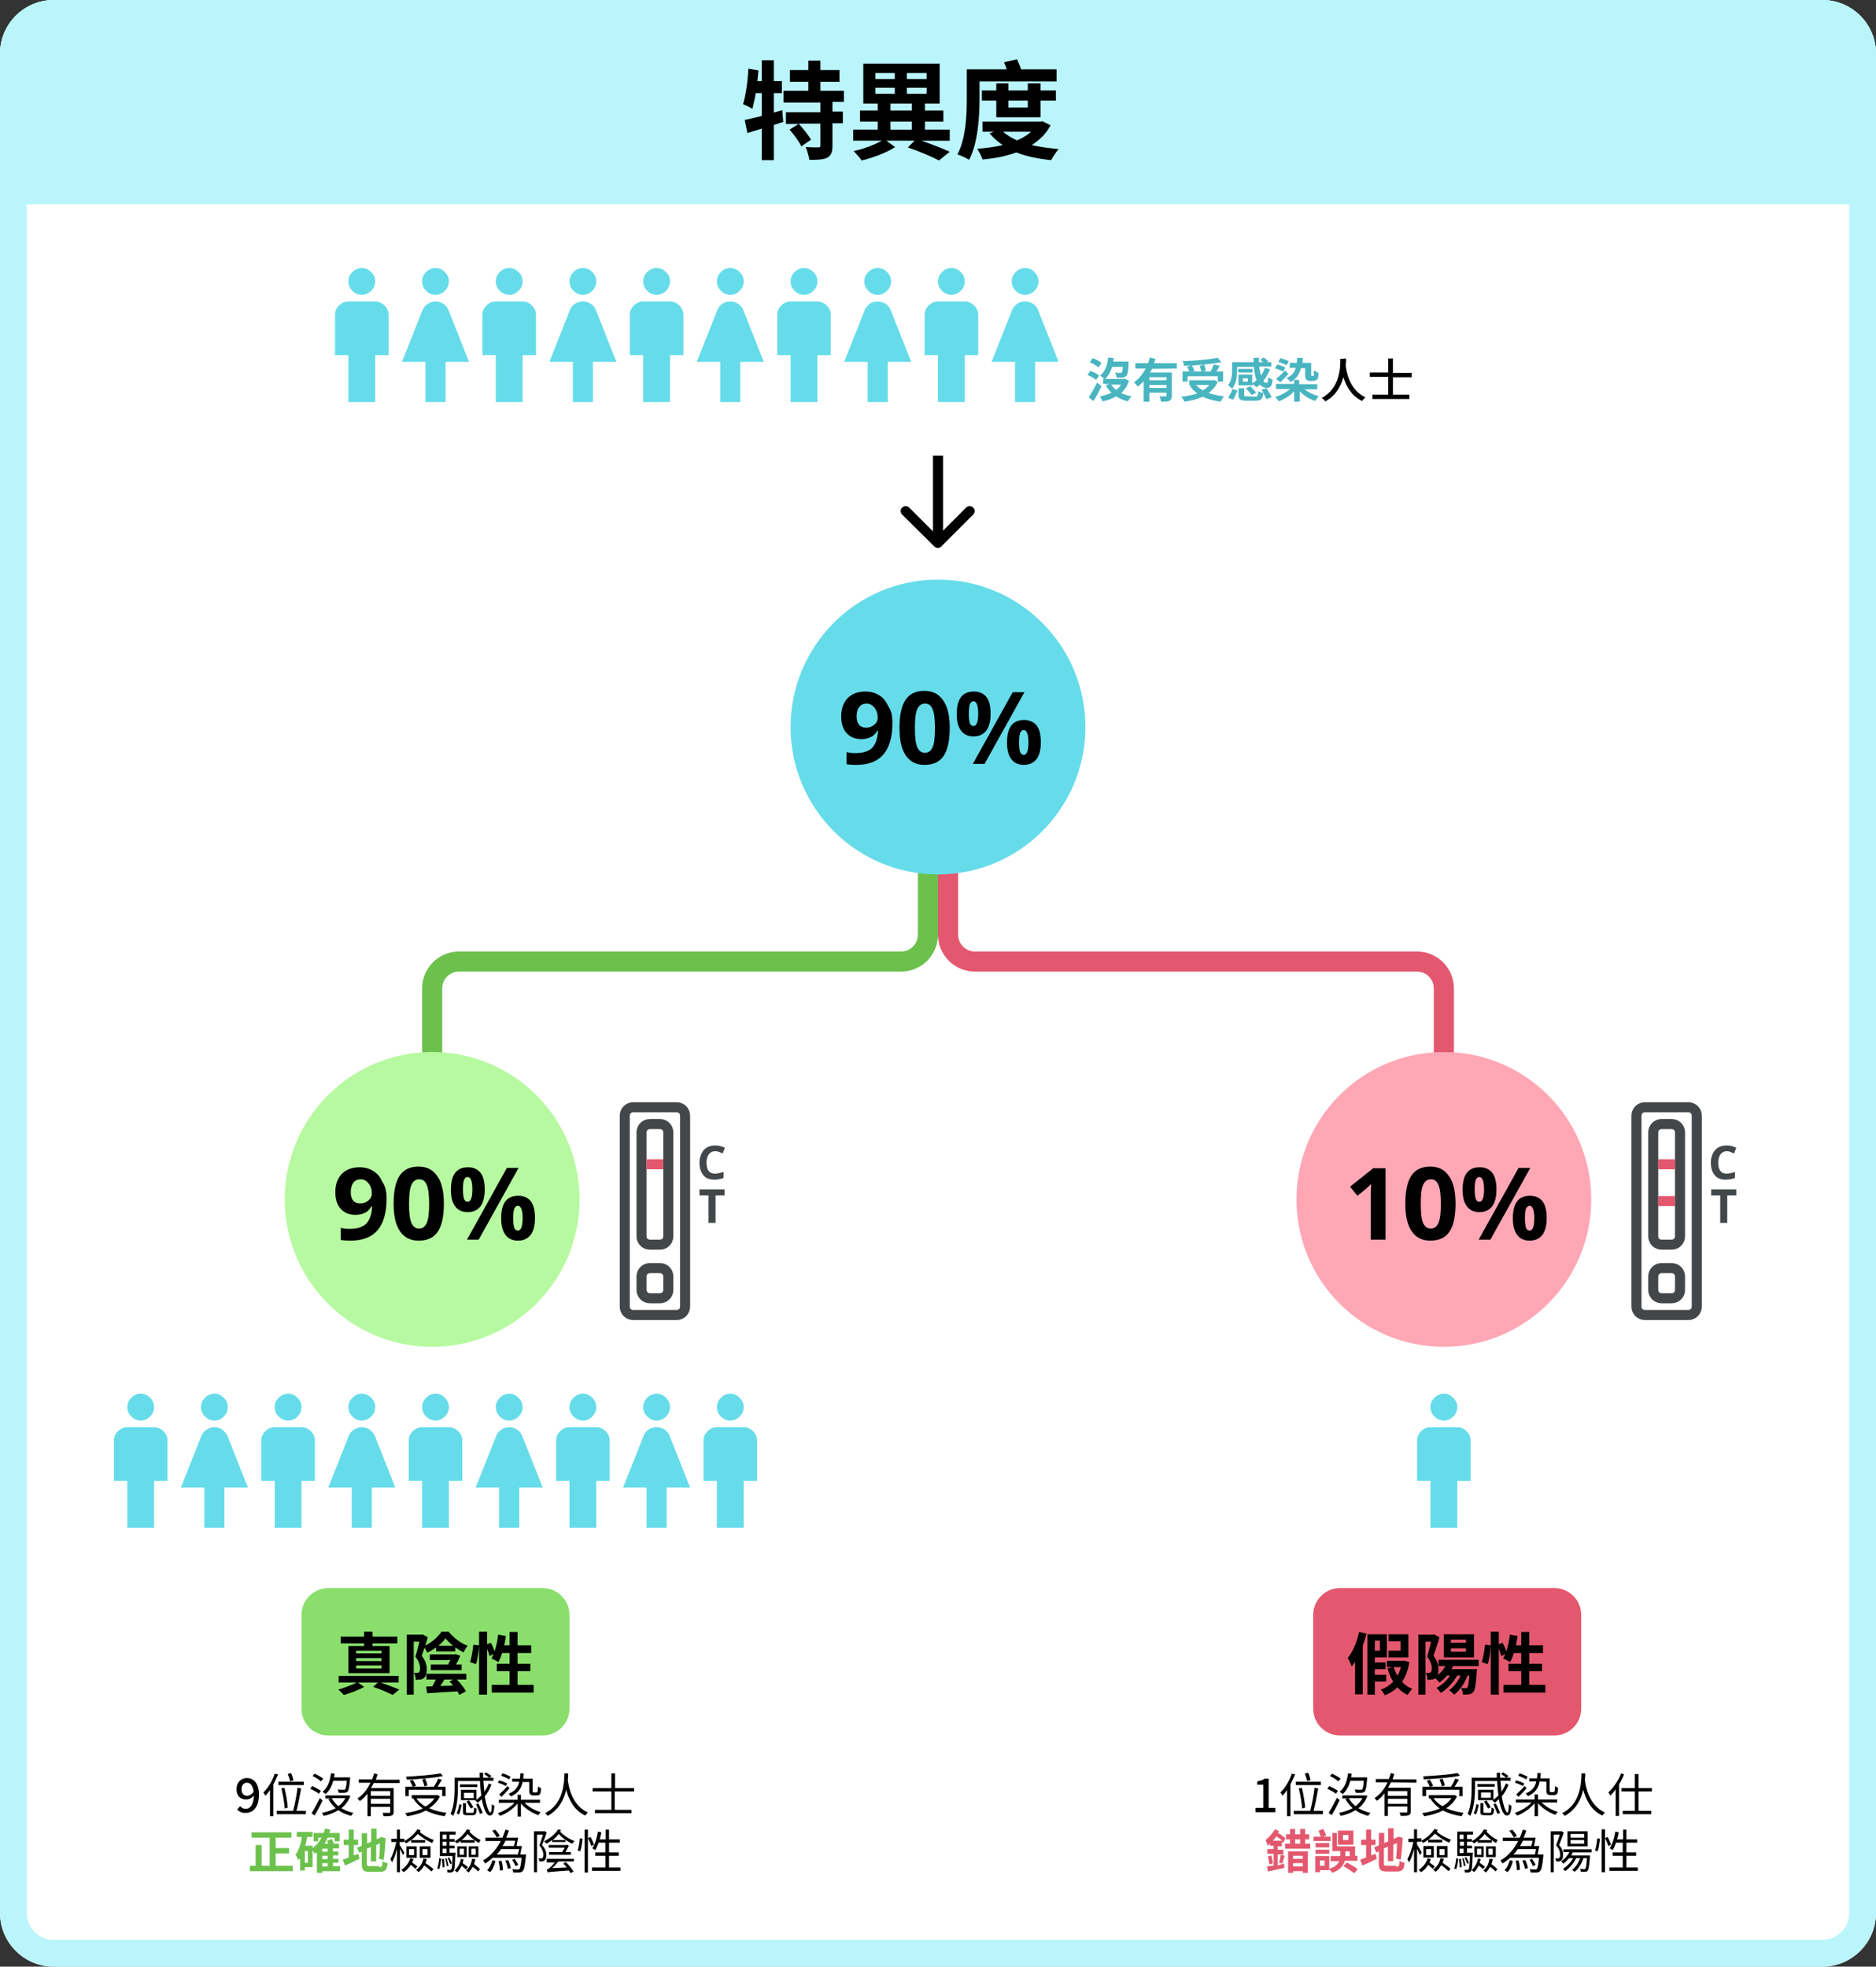 <?xml version="1.0" encoding="utf-8"?>
<!-- Generator: Adobe Illustrator 27.6.1, SVG Export Plug-In . SVG Version: 6.00 Build 0)  -->
<svg version="1.0" id="Layer_1" xmlns="http://www.w3.org/2000/svg" xmlns:xlink="http://www.w3.org/1999/xlink" x="0px" y="0px"
	 viewBox="0 0 560 587" style="enable-background:new 0 0 560 587;" xml:space="preserve">
<rect x="0" y="0" width="560" height="587" fill="#333333" stroke="none"/>
<style type="text/css">
	.st0{clip-path:url(#SVGID_00000049903414953746186370000017476314422783482780_);}
	.st1{fill:#FFFFFF;}
	.st2{fill:none;stroke:#6CC14D;stroke-width:6;}
	.st3{fill:none;stroke:#E3586E;stroke-width:6;}
	.st4{fill:#BAF5FC;}
	.st5{fill:#66DCEA;}
	.st6{fill:#B7F9A0;}
	.st7{fill:#FFA7B5;}
	.st8{fill:#8ADF6C;}
	.st9{fill:#E3586E;}
	.st10{fill:none;stroke:#434749;stroke-width:3;}
	.st11{fill:none;stroke:#E3586E;stroke-width:3;}
	.st12{fill:#434749;}
	.st13{fill:#49B5C1;}
	.st14{enable-background:new    ;}
	.st15{fill:#6CC14D;}
	.st16{fill:none;stroke:#BAF5FC;stroke-width:8;}
</style>
<g>
	<g>
		<g>
			<defs>
				<path id="SVGID_1_" d="M16,0h528c8.8,0,16,7.2,16,16v555c0,8.8-7.2,16-16,16H16c-8.8,0-16-7.2-16-16V16C0,7.2,7.2,0,16,0z"/>
			</defs>
			<clipPath id="SVGID_00000142884754796411250290000008571886851690087343_">
				<use xlink:href="#SVGID_1_"  style="overflow:visible;"/>
			</clipPath>
			<g style="clip-path:url(#SVGID_00000142884754796411250290000008571886851690087343_);">
				<path class="st1" d="M16,0h528c8.8,0,16,7.2,16,16v555c0,8.8-7.2,16-16,16H16c-8.8,0-16-7.2-16-16V16C0,7.2,7.2,0,16,0z"/>
				<path class="st2" d="M277,241v38c0,4.4-3.6,8-8,8H137c-4.4,0-8,3.6-8,8v37.5"/>
				<path class="st3" d="M283,241v38c0,4.4,3.6,8,8,8h132c4.4,0,8,3.6,8,8v37.5"/>
				<path class="st4" d="M0,8c0-4.4,3.6-8,8-8h544c4.4,0,8,3.6,8,8v53H0V8z"/>
				<path class="st5" d="M38,456v-14h-4v-12c0-1.1,0.4-2,1.2-2.8s1.7-1.2,2.8-1.2h8c1.1,0,2,0.4,2.8,1.2c0.8,0.8,1.2,1.7,1.2,2.8v12
					h-4v14H38z M42,424c-1.1,0-2-0.4-2.8-1.2c-0.8-0.8-1.2-1.7-1.2-2.8s0.4-2,1.2-2.8s1.7-1.2,2.8-1.2s2,0.4,2.8,1.2
					c0.8,0.8,1.2,1.7,1.2,2.8s-0.4,2-1.2,2.8C44,423.6,43.1,424,42,424z"/>
				<path class="st5" d="M61,456v-12h-7l6.1-15.4c0.3-0.8,0.9-1.4,1.6-1.9c0.7-0.5,1.5-0.7,2.3-0.7s1.7,0.2,2.3,0.7
					c0.7,0.5,1.2,1.1,1.6,1.9L74,444h-7v12H61z M64,424c-1.1,0-2-0.4-2.8-1.2c-0.8-0.8-1.2-1.7-1.2-2.8s0.4-2,1.2-2.8
					s1.7-1.2,2.8-1.2s2,0.4,2.8,1.2c0.8,0.8,1.2,1.7,1.2,2.8s-0.4,2-1.2,2.8C66,423.6,65.1,424,64,424z"/>
				<path class="st5" d="M82,456v-14h-4v-12c0-1.1,0.4-2,1.2-2.8c0.8-0.8,1.7-1.2,2.8-1.2h8c1.1,0,2,0.4,2.8,1.2
					c0.8,0.8,1.2,1.7,1.2,2.8v12h-4v14H82z M86,424c-1.1,0-2-0.4-2.8-1.2c-0.8-0.8-1.2-1.7-1.2-2.8s0.4-2,1.2-2.8
					c0.8-0.8,1.7-1.2,2.8-1.2s2,0.4,2.8,1.2c0.8,0.8,1.2,1.7,1.2,2.8s-0.4,2-1.2,2.8C88,423.6,87.1,424,86,424z"/>
				<path class="st5" d="M105,456v-12h-7l6.1-15.4c0.3-0.8,0.8-1.4,1.6-1.9c0.7-0.5,1.5-0.7,2.3-0.7s1.7,0.2,2.3,0.7
					c0.7,0.5,1.2,1.1,1.6,1.9L118,444h-7v12H105z M108,424c-1.1,0-2-0.4-2.8-1.2c-0.8-0.8-1.2-1.7-1.2-2.8s0.4-2,1.2-2.8
					c0.8-0.8,1.7-1.2,2.8-1.2s2,0.4,2.8,1.2c0.8,0.8,1.2,1.7,1.2,2.8s-0.4,2-1.2,2.8C110,423.6,109.1,424,108,424z"/>
				<path class="st5" d="M126,456v-14h-4v-12c0-1.1,0.4-2,1.2-2.8c0.8-0.8,1.7-1.2,2.8-1.2h8c1.1,0,2,0.4,2.8,1.2
					c0.8,0.8,1.2,1.7,1.2,2.8v12h-4v14H126z M130,424c-1.1,0-2-0.4-2.8-1.2c-0.8-0.8-1.2-1.7-1.2-2.8s0.4-2,1.2-2.8
					c0.8-0.8,1.7-1.2,2.8-1.2s2,0.4,2.8,1.2c0.8,0.8,1.2,1.7,1.2,2.8s-0.4,2-1.2,2.8C132,423.6,131.1,424,130,424z"/>
				<path class="st5" d="M149,456v-12h-7l6.1-15.4c0.3-0.8,0.8-1.4,1.5-1.9s1.5-0.7,2.4-0.7s1.6,0.2,2.4,0.7
					c0.7,0.5,1.2,1.1,1.5,1.9L162,444h-7v12H149z M152,424c-1.1,0-2-0.4-2.8-1.2c-0.8-0.8-1.2-1.7-1.2-2.8s0.4-2,1.2-2.8
					s1.7-1.2,2.8-1.2s2,0.4,2.8,1.2c0.8,0.8,1.2,1.7,1.2,2.8s-0.4,2-1.2,2.8C154,423.6,153.1,424,152,424z"/>
				<path class="st5" d="M170,456v-14h-4v-12c0-1.1,0.4-2,1.2-2.8s1.7-1.2,2.8-1.2h8c1.1,0,2,0.4,2.8,1.2c0.8,0.8,1.2,1.7,1.2,2.8
					v12h-4v14H170z M174,424c-1.1,0-2-0.4-2.8-1.2c-0.8-0.8-1.2-1.7-1.2-2.8s0.4-2,1.2-2.8s1.7-1.2,2.8-1.2s2,0.4,2.8,1.2
					c0.8,0.8,1.2,1.7,1.2,2.8s-0.4,2-1.2,2.8C176,423.6,175.1,424,174,424z"/>
				<path class="st5" d="M193,456v-12h-7l6.1-15.4c0.3-0.8,0.8-1.4,1.5-1.9s1.5-0.7,2.4-0.7s1.6,0.2,2.4,0.7
					c0.7,0.5,1.2,1.1,1.5,1.9L206,444h-7v12H193z M196,424c-1.1,0-2-0.4-2.8-1.2c-0.8-0.8-1.2-1.7-1.2-2.8s0.4-2,1.2-2.8
					s1.7-1.2,2.8-1.2s2,0.4,2.8,1.2c0.8,0.8,1.2,1.7,1.2,2.8s-0.4,2-1.2,2.8C198,423.6,197.1,424,196,424z"/>
				<path class="st5" d="M214,456v-14h-4v-12c0-1.1,0.4-2,1.2-2.8s1.7-1.2,2.8-1.2h8c1.1,0,2,0.4,2.8,1.2c0.8,0.8,1.2,1.7,1.2,2.8
					v12h-4v14H214z M218,424c-1.1,0-2-0.4-2.8-1.2c-0.8-0.8-1.2-1.7-1.2-2.8s0.4-2,1.2-2.8s1.7-1.2,2.8-1.2s2,0.4,2.8,1.2
					c0.8,0.8,1.2,1.7,1.2,2.8s-0.4,2-1.2,2.8C220,423.6,219.1,424,218,424z"/>
				<path d="M233.5,32.9l0.3,3.5l-2.8,0.9v10.5h-3.6v-9.4l-4.3,1.3l-0.8-3.9c1.4-0.3,3.2-0.7,5.1-1.2v-6.8h-1.8
					c-0.3,1.8-0.7,3.4-1,4.7c-0.6-0.4-2-1.1-2.8-1.4c0.8-2.6,1.4-6.7,1.6-10.6l3,0.5c-0.1,1.1-0.2,2.1-0.3,3.2h1.3V18h3.6v6.2h2.4
					v3.6H231v5.8L233.5,32.9z M251.9,30.4h-3.4v2.9h3.1v3.5h-3.1v6.7c0,1.9-0.4,2.9-1.6,3.6c-1.2,0.6-3,0.6-5.3,0.6
					c-0.2-1.1-0.6-2.7-1.1-3.8c1.5,0.1,3.2,0.1,3.7,0.1s0.7-0.1,0.7-0.5v-6.6h-6.5c1.3,1.4,2.9,3.4,3.7,4.8l-2.9,2
					c-0.6-1.4-2.2-3.5-3.5-5l2.7-1.7h-3.8v-3.5h10.3v-2.9h-11v-3.5h7.4v-2.7h-5.5v-3.5h5.5v-2.8h3.6v2.8h5.7v3.5h-5.7v2.7h7
					L251.9,30.4L251.9,30.4z M265.8,36.3v2.4h6.4v-2.4H265.8z M265.8,30.9V33h6.4v-2.1H265.8z M261.3,26.2V28h5.8v-1.8H261.3z
					 M261.3,21.8v1.8h5.8v-1.8H261.3z M276.6,23.6v-1.8h-5.9v1.8H276.6z M276.6,28v-1.8h-5.9V28H276.6z M283.5,42h-8.4
					c3.1,1.1,6.3,2.3,8.4,3.3l-3.2,2.6c-2.1-1.1-5.8-2.7-9.3-3.9l2-2h-8.4l2.6,1.9c-2.6,1.7-6.6,3.2-10,4c-0.5-0.8-1.6-2-2.4-2.8
					c2.9-0.6,6.3-1.9,8.4-3.1h-8.5v-3.3h7.3v-2.4h-5.3V33h5.3v-2.1h-4.3V19h22.8v11.9h-4.4V33h5.5v3.3h-5.5v2.4h7.4V42z M292.4,24.2
					v4.9c0,5.4-0.4,13.4-3.1,18.6c-0.8-0.5-2.5-1.3-3.5-1.6c2.6-4.9,2.8-12.1,2.8-16.9v-8.5h11.9c-0.2-0.7-0.5-1.5-0.8-2.1l3.9-0.9
					c0.4,0.9,0.9,2,1.2,3h10.6v3.6h-23V24.2z M306.8,30H301v2.1h5.8V30z M310.6,35h-13.2v-5h-4.3v-3h4.3v-2.1h3.6V27h5.8v-2.1h3.8
					V27h4.6v3h-4.6L310.6,35L310.6,35z M307.8,39.3h-8.4c1.1,1,2.6,1.9,4.2,2.6C305.3,41.2,306.7,40.3,307.8,39.3z M311.2,36.2
					l2.4,1.2c-1.3,2.5-3.3,4.4-5.6,5.9c2.4,0.6,5.1,0.9,8,1.2c-0.7,0.8-1.7,2.3-2.2,3.3c-3.9-0.4-7.4-1.1-10.4-2.3
					c-3,1.1-6.5,1.8-10.1,2.1c-0.3-0.9-1-2.3-1.6-3.2c2.7-0.2,5.2-0.5,7.6-1.1c-1.5-1-2.8-2.2-3.9-3.5l1.3-0.5h-3.4v-3h17.2
					L311.2,36.2z"/>
				<circle class="st5" cx="280" cy="217" r="44"/>
				<circle class="st6" cx="129" cy="358" r="44"/>
				<circle class="st7" cx="431" cy="358" r="44"/>
				<path d="M115.4,357.7c0,4.2-0.9,7.4-2.7,9.5s-4.5,3.1-8.1,3.1c-1.3,0-2.2-0.1-2.9-0.2v-3.6c0.8,0.2,1.7,0.3,2.6,0.3
					c1.5,0,2.8-0.2,3.7-0.7c1-0.4,1.7-1.1,2.2-2.1s0.8-2.3,0.9-3.9h-0.2c-0.6,0.9-1.2,1.6-2,1.9c-0.7,0.4-1.7,0.6-2.8,0.6
					c-1.9,0-3.3-0.6-4.4-1.8c-1.1-1.2-1.6-2.9-1.6-5c0-2.3,0.7-4.1,1.9-5.4c1.3-1.3,3.1-2,5.3-2c1.6,0,3,0.4,4.1,1.1
					c1.2,0.7,2.1,1.8,2.7,3.2C115.1,354.1,115.4,355.8,115.4,357.7z M107.7,352c-0.9,0-1.7,0.3-2.2,1c-0.5,0.6-0.8,1.6-0.8,2.8
					c0,1,0.2,1.9,0.7,2.5s1.2,0.9,2.2,0.9c0.9,0,1.7-0.3,2.4-0.9c0.7-0.6,1-1.3,1-2.1c0-1.2-0.3-2.1-0.9-2.9
					C109.4,352.4,108.6,352,107.7,352z M132.5,359.3c0,3.7-0.6,6.5-1.8,8.3s-3.1,2.7-5.7,2.7c-2.5,0-4.3-0.9-5.6-2.8
					c-1.3-1.9-1.9-4.6-1.9-8.2c0-3.8,0.6-6.6,1.8-8.4c1.2-1.8,3.1-2.7,5.6-2.7s4.3,0.9,5.6,2.8C131.9,352.9,132.5,355.7,132.5,359.3
					z M122.1,359.3c0,2.6,0.2,4.5,0.7,5.7c0.5,1.1,1.2,1.7,2.3,1.7c1.1,0,1.8-0.6,2.3-1.7c0.5-1.2,0.7-3,0.7-5.6s-0.2-4.5-0.7-5.7
					s-1.2-1.7-2.3-1.7c-1.1,0-1.8,0.6-2.3,1.7S122.1,356.7,122.1,359.3z M138.2,355c0,1.2,0.1,2.2,0.3,2.8c0.2,0.6,0.6,0.9,1.1,0.9
					c0.9,0,1.4-1.2,1.4-3.7c0-2.4-0.5-3.7-1.4-3.7c-0.5,0-0.8,0.3-1.1,0.9C138.3,352.8,138.2,353.8,138.2,355z M144.7,355
					c0,2.2-0.4,3.9-1.3,5.1c-0.9,1.1-2.1,1.7-3.8,1.7c-1.6,0-2.9-0.6-3.7-1.7c-0.9-1.2-1.3-2.8-1.3-5c0-4.5,1.7-6.7,5.1-6.7
					c1.7,0,2.9,0.6,3.8,1.7C144.3,351.2,144.7,352.8,144.7,355z M154.8,348.6L142.9,370h-3.5l11.9-21.4H154.8z M153.2,363.6
					c0,1.2,0.1,2.2,0.3,2.8c0.2,0.6,0.6,0.9,1.1,0.9c0.9,0,1.4-1.2,1.4-3.7c0-2.4-0.5-3.7-1.4-3.7c-0.5,0-0.8,0.3-1.1,0.9
					C153.3,361.4,153.2,362.3,153.2,363.6z M159.7,363.5c0,2.2-0.4,3.9-1.3,5.1c-0.9,1.1-2.1,1.7-3.8,1.7c-1.6,0-2.9-0.6-3.7-1.7
					c-0.9-1.2-1.3-2.8-1.3-5c0-4.5,1.7-6.7,5.1-6.7c1.7,0,2.9,0.6,3.8,1.7C159.3,359.7,159.7,361.4,159.7,363.5z"/>
				<path class="st8" d="M98,474h64c4.4,0,8,3.6,8,8v28c0,4.4-3.6,8-8,8H98c-4.4,0-8-3.6-8-8v-28C90,477.6,93.6,474,98,474z"/>
				<path d="M111.4,503.5l1.6-1.5c2.2,0.7,4.7,1.7,6.2,2.3l-2,1.6C115.8,505.2,113.6,504.2,111.4,503.5z M101.1,500.2H119v2h-17.9
					V500.2z M101.7,488.5h16.9v2h-16.9V488.5z M108.7,487h2.5v5.1h-2.5V487z M106.3,494.9v0.9h7.6v-0.9H106.3z M106.3,497.1v0.9h7.6
					v-0.9H106.3z M106.3,492.7v0.8h7.6v-0.8H106.3z M104,491.3h12.3v8.1H104V491.3z M106.7,502.1l2,1.4c-1.6,0.9-4.1,1.9-6.1,2.4
					c-0.4-0.5-1.1-1.2-1.6-1.6C103,503.7,105.4,502.8,106.7,502.1z M130.2,491.2h5.7v1.7h-5.7V491.2z M128.3,493.8h7.6v1.7h-7.6
					V493.8z M128.6,496.8h9.2v1.7h-9.2V496.8z M127.3,499.6h11.9v1.7h-11.9C127.3,501.3,127.3,499.6,127.3,499.6z M133,489
					c-1.1,1.6-3.3,3.3-5.5,4.3c-0.2-0.6-0.7-1.4-1.1-1.9c2.2-0.9,4.3-2.7,5.4-4.4h2.1c1.5,1.8,3.6,3.5,5.7,4.2
					c-0.4,0.5-0.9,1.3-1.2,2C136.5,492.3,134.2,490.6,133,489z M135.3,493.8h0.3l0.3-0.1l1.5,0.5c-0.5,1.2-1,2.2-1.6,3.1l-2-0.6
					c0.5-0.9,1.1-2,1.4-2.7v-0.2L135.3,493.8L135.3,493.8z M127.2,503.4c2.5-0.1,6.4-0.2,10.2-0.4l-0.1,1.8
					c-3.5,0.2-7.2,0.4-9.8,0.6L127.2,503.4z M130.5,500.3l2.3,0.8c-0.8,1.2-1.6,2.6-2.3,3.5l-1.8-0.7
					C129.4,502.8,130.1,501.4,130.5,500.3z M134.2,501.9l1.8-1c1.2,1.2,2.5,2.8,3.1,3.9l-2,1.1C136.7,504.8,135.3,503.1,134.2,501.9
					z M121.4,487.9h4.7v2.1h-2.6v15.8h-2.1V487.9z M125.4,487.9h0.4l0.3-0.1l1.6,0.9c-0.5,1.7-1.2,3.9-1.8,5.5
					c1.2,1.6,1.5,2.9,1.5,4.1c0,1.3-0.3,2.1-0.9,2.6c-0.3,0.2-0.7,0.4-1.1,0.4s-0.8,0.1-1.3,0.1c0-0.6-0.2-1.5-0.5-2.1
					c0.4,0,0.6,0,0.9,0c0.2,0,0.4,0,0.6-0.2s0.3-0.6,0.3-1.1c0-0.9-0.3-2.2-1.4-3.5c0.6-1.8,1.2-4.6,1.5-5.8L125.4,487.9
					L125.4,487.9z M143,487h2.4v18.8H143V487z M141.3,490.9l1.7,0.2c-0.1,1.7-0.4,4.1-0.9,5.6l-1.8-0.6
					C140.8,494.8,141.1,492.5,141.3,490.9z M144.9,491l1.6-0.7c0.6,1,1.1,2.4,1.3,3.2l-1.7,0.8C146,493.5,145.4,492.1,144.9,491z
					 M148.7,487.9l2.3,0.4c-0.4,3-1.2,5.9-2.2,7.8c-0.5-0.3-1.6-0.9-2.1-1.1C147.7,493.3,148.4,490.6,148.7,487.9z M149.4,491.1h9.2
					v2.3h-9.9L149.4,491.1z M152.1,487.1h2.4v17.1h-2.4V487.1z M148.3,496.6h10v2.2h-10V496.6z M146.8,502.9h12.5v2.3h-12.5V502.9z"
					/>
				<path class="st9" d="M400,474h64c4.4,0,8,3.6,8,8v28c0,4.4-3.6,8-8,8h-64c-4.4,0-8-3.6-8-8v-28C392,477.6,395.6,474,400,474z"/>
				<path d="M405.7,487.1l2.2,0.5c-0.9,3.6-2.4,7.4-4.4,9.8c-0.2-0.6-0.8-1.9-1.2-2.5C403.9,492.9,405.1,490,405.7,487.1z
					 M404.5,492.6l2.2-2.2h0.1v15.3h-2.3L404.5,492.6L404.5,492.6z M409.3,496.2h4.3v2h-4.3V496.2z M409.3,499.9h4.5v2h-4.5V499.9z
					 M414,495.7h5v1.9h-5V495.7z M409.1,487.8h4.9v6.9h-4.9v-2h2.8v-3h-2.8V487.8z M414.5,487.8h5.9v6.9h-5.9v-2h3.6v-2.8h-3.6
					V487.8z M408.2,487.8h2.2v18h-2.2V487.8z M418.6,495.7h0.4h0.4l1.3,0.4c-0.9,5.4-3.4,8.3-7.3,9.9c-0.3-0.5-0.8-1.3-1.2-1.7
					c3.3-1.1,5.6-3.9,6.3-8.1v-0.5L418.6,495.7L418.6,495.7z M416,497.5c0.9,3,2.8,5.5,5.6,6.6c-0.5,0.4-1.1,1.2-1.4,1.8
					c-3.1-1.4-5-4.3-6-7.9L416,497.5z M429.4,495.4h12v1.9h-12V495.4z M431.5,498.2h7.7v1.9h-7.7V498.2z M432,496.2l2,0.5
					c-0.9,2.3-2.5,4.2-4.3,5.5c-0.3-0.4-1-1.1-1.5-1.5C429.9,499.6,431.3,498,432,496.2z M433.5,499l1.8,0.5
					c-1.2,2.4-3.1,4.5-5.2,5.8c-0.3-0.4-0.9-1.2-1.3-1.5C430.8,502.8,432.5,501,433.5,499z M436.4,499.1l1.9,0.5
					c-0.9,2.5-2.4,4.8-4.2,6.2c-0.3-0.3-1.1-1-1.5-1.3C434.3,503.2,435.7,501.2,436.4,499.1z M438.7,498.2h2.2c0,0,0,0.5-0.1,0.8
					c-0.2,3.8-0.5,5.4-1,6c-0.4,0.4-0.7,0.6-1.2,0.7c-0.4,0.1-1.2,0.1-1.9,0.1c0-0.6-0.3-1.4-0.5-2c0.6,0.1,1.1,0.1,1.3,0.1
					c0.2,0,0.4,0,0.5-0.2c0.3-0.3,0.5-1.6,0.7-5.1V498.2z M433.1,492v1h4.5v-1H433.1z M433.1,489.4v0.9h4.5v-0.9H433.1z M431,487.8
					h9v6.9h-9V487.8z M423.4,487.9h4.7v2.1h-2.6v15.8h-2.1V487.9z M427.4,487.9h0.4l0.3-0.1l1.6,0.9c-0.5,1.7-1.2,3.9-1.8,5.5
					c1.2,1.6,1.5,2.9,1.5,4.1c0,1.3-0.3,2.1-0.9,2.6c-0.3,0.2-0.7,0.4-1.1,0.4s-0.8,0.1-1.3,0.1c0-0.6-0.2-1.5-0.5-2.1
					c0.4,0,0.6,0,0.9,0c0.2,0,0.4,0,0.6-0.2s0.3-0.6,0.3-1.1c0-0.9-0.3-2.2-1.4-3.5c0.6-1.8,1.2-4.6,1.5-5.8v-0.8H427.4z M445,487
					h2.4v18.8H445V487z M443.3,490.9l1.7,0.2c-0.1,1.7-0.4,4.1-0.9,5.6l-1.8-0.6C442.8,494.8,443.1,492.5,443.3,490.9z M446.9,491
					l1.6-0.7c0.6,1,1.1,2.4,1.3,3.2l-1.7,0.8C448,493.5,447.4,492.1,446.9,491z M450.7,487.9l2.3,0.4c-0.4,3-1.2,5.9-2.2,7.8
					c-0.5-0.3-1.6-0.9-2.1-1.1C449.7,493.3,450.4,490.6,450.7,487.9z M451.4,491.1h9.2v2.3h-9.9L451.4,491.1z M454.1,487.1h2.4v17.1
					h-2.4V487.1z M450.3,496.6h10v2.2h-10V496.6z M448.8,502.9h12.5v2.3h-12.5V502.9z"/>
				<path d="M266.4,215.7c0,4.2-0.9,7.4-2.7,9.5c-1.8,2.1-4.5,3.1-8.1,3.1c-1.3,0-2.2-0.1-2.9-0.2v-3.6c0.8,0.2,1.7,0.3,2.6,0.3
					c1.5,0,2.8-0.2,3.7-0.7c1-0.4,1.7-1.1,2.2-2.1s0.8-2.3,0.9-3.9h-0.2c-0.6,0.9-1.2,1.6-2,1.9c-0.7,0.4-1.7,0.6-2.8,0.6
					c-1.9,0-3.3-0.6-4.4-1.8c-1.1-1.2-1.6-2.9-1.6-5c0-2.3,0.7-4.1,1.9-5.4c1.3-1.3,3.1-2,5.3-2c1.6,0,3,0.4,4.1,1.1
					c1.2,0.7,2.1,1.8,2.7,3.2C266.1,212.1,266.4,213.8,266.4,215.7z M258.7,210c-0.9,0-1.7,0.3-2.2,1c-0.5,0.6-0.8,1.6-0.8,2.8
					c0,1,0.2,1.9,0.7,2.5s1.2,0.9,2.2,0.9c0.9,0,1.7-0.3,2.4-0.9c0.7-0.6,1-1.3,1-2.1c0-1.2-0.3-2.1-0.9-2.9
					C260.4,210.4,259.6,210,258.7,210z M283.5,217.3c0,3.7-0.6,6.5-1.8,8.3c-1.2,1.8-3.1,2.7-5.7,2.7c-2.5,0-4.3-0.9-5.6-2.8
					c-1.3-1.9-1.9-4.6-1.9-8.2c0-3.8,0.6-6.6,1.8-8.4c1.2-1.8,3.1-2.7,5.6-2.7s4.3,0.9,5.6,2.8C282.9,210.9,283.5,213.7,283.5,217.3
					z M273.1,217.3c0,2.6,0.2,4.5,0.7,5.7c0.5,1.1,1.2,1.7,2.3,1.7c1.1,0,1.8-0.6,2.3-1.7c0.5-1.2,0.7-3,0.7-5.6s-0.2-4.5-0.7-5.7
					s-1.2-1.7-2.3-1.7c-1.1,0-1.8,0.6-2.3,1.7C273.3,212.8,273.1,214.7,273.1,217.3z M289.2,213c0,1.2,0.1,2.2,0.3,2.8
					c0.2,0.6,0.6,0.9,1.1,0.9c0.9,0,1.4-1.2,1.4-3.7c0-2.4-0.5-3.7-1.4-3.7c-0.5,0-0.8,0.3-1.1,0.9
					C289.3,210.8,289.2,211.8,289.2,213z M295.7,213c0,2.2-0.4,3.9-1.3,5.1c-0.9,1.1-2.1,1.7-3.8,1.7c-1.6,0-2.9-0.6-3.7-1.7
					c-0.9-1.2-1.3-2.8-1.3-5c0-4.5,1.7-6.7,5.1-6.7c1.7,0,2.9,0.6,3.8,1.7C295.3,209.2,295.7,210.8,295.7,213z M305.8,206.6
					L293.9,228h-3.5l11.9-21.4H305.8z M304.2,221.6c0,1.2,0.1,2.2,0.3,2.8c0.2,0.6,0.6,0.9,1.1,0.9c0.9,0,1.4-1.2,1.4-3.7
					c0-2.4-0.5-3.7-1.4-3.7c-0.5,0-0.8,0.3-1.1,0.9C304.3,219.4,304.2,220.3,304.2,221.6z M310.7,221.5c0,2.2-0.4,3.9-1.3,5.1
					c-0.9,1.1-2.1,1.7-3.8,1.7c-1.6,0-2.9-0.6-3.7-1.7c-0.9-1.2-1.3-2.8-1.3-5c0-4.5,1.7-6.7,5.1-6.7c1.7,0,2.9,0.6,3.8,1.7
					C310.3,217.7,310.7,219.4,310.7,221.5z"/>
				<path d="M413.7,370h-4.5v-12.4v-2l0.1-2.2c-0.8,0.8-1.3,1.2-1.6,1.5l-2.5,2l-2.2-2.7l6.9-5.5h3.7V370H413.7z M434.5,359.3
					c0,3.7-0.6,6.5-1.8,8.3c-1.2,1.8-3.1,2.7-5.7,2.7c-2.5,0-4.3-0.9-5.6-2.8c-1.3-1.9-1.9-4.6-1.9-8.2c0-3.8,0.6-6.6,1.8-8.4
					c1.2-1.8,3.1-2.7,5.6-2.7s4.3,0.9,5.6,2.8C433.9,352.9,434.5,355.7,434.5,359.3z M424.1,359.3c0,2.6,0.2,4.5,0.7,5.7
					c0.5,1.1,1.2,1.7,2.3,1.7c1.1,0,1.8-0.6,2.3-1.7c0.5-1.2,0.7-3,0.7-5.6s-0.2-4.5-0.7-5.7s-1.2-1.7-2.3-1.7
					c-1.1,0-1.8,0.6-2.3,1.7C424.3,354.8,424.1,356.7,424.1,359.3z M440.2,355c0,1.2,0.1,2.2,0.3,2.8c0.2,0.6,0.6,0.9,1.1,0.9
					c0.9,0,1.4-1.2,1.4-3.7c0-2.4-0.5-3.7-1.4-3.7c-0.5,0-0.8,0.3-1.1,0.9C440.3,352.8,440.2,353.8,440.2,355z M446.7,355
					c0,2.2-0.4,3.9-1.3,5.1c-0.9,1.1-2.1,1.7-3.8,1.7c-1.6,0-2.9-0.6-3.7-1.7c-0.9-1.2-1.3-2.8-1.3-5c0-4.5,1.7-6.7,5.1-6.7
					c1.7,0,2.9,0.6,3.8,1.7C446.3,351.2,446.7,352.8,446.7,355z M456.8,348.6L444.9,370h-3.5l11.9-21.4H456.8z M455.2,363.6
					c0,1.2,0.1,2.2,0.3,2.8c0.2,0.6,0.6,0.9,1.1,0.9c0.9,0,1.4-1.2,1.4-3.7c0-2.4-0.5-3.7-1.4-3.7c-0.5,0-0.8,0.3-1.1,0.9
					C455.3,361.4,455.2,362.3,455.2,363.6z M461.7,363.5c0,2.2-0.4,3.9-1.3,5.1c-0.9,1.1-2.1,1.7-3.8,1.7c-1.6,0-2.9-0.6-3.7-1.7
					c-0.9-1.2-1.3-2.8-1.3-5c0-4.5,1.7-6.7,5.1-6.7c1.7,0,2.9,0.6,3.8,1.7C461.3,359.7,461.7,361.4,461.7,363.5z"/>
				<path d="M278.9,163.1c0.6,0.6,1.5,0.6,2.1,0l9.5-9.5c0.6-0.6,0.6-1.5,0-2.1s-1.5-0.6-2.1,0l-8.5,8.5l-8.5-8.5
					c-0.6-0.6-1.5-0.6-2.1,0s-0.6,1.5,0,2.1L278.9,163.1z M278.5,136v26h3v-26H278.5z"/>
				<path class="st5" d="M104,120v-14h-4V94c0-1.1,0.4-2,1.2-2.8c0.8-0.8,1.7-1.2,2.8-1.2h8c1.1,0,2,0.4,2.8,1.2
					c0.8,0.8,1.2,1.7,1.2,2.8v12h-4v14H104z M108,88c-1.1,0-2-0.4-2.8-1.2c-0.8-0.8-1.2-1.7-1.2-2.8s0.4-2,1.2-2.8
					c0.8-0.8,1.7-1.2,2.8-1.2s2,0.4,2.8,1.2c0.8,0.8,1.2,1.7,1.2,2.8s-0.4,2-1.2,2.8C110,87.6,109.1,88,108,88z"/>
				<path class="st5" d="M127,120v-12h-7l6.1-15.4c0.3-0.8,0.8-1.4,1.6-1.9c0.7-0.5,1.5-0.7,2.3-0.7s1.6,0.2,2.4,0.7
					c0.7,0.5,1.2,1.1,1.5,1.9L140,108h-7v12H127z M130,88c-1.1,0-2-0.4-2.8-1.2c-0.8-0.8-1.2-1.7-1.2-2.8s0.4-2,1.2-2.8
					c0.8-0.8,1.7-1.2,2.8-1.2s2,0.4,2.8,1.2c0.8,0.8,1.2,1.7,1.2,2.8s-0.4,2-1.2,2.8C132,87.6,131.1,88,130,88z"/>
				<path class="st5" d="M148,120v-14h-4V94c0-1.1,0.4-2,1.2-2.8s1.7-1.2,2.8-1.2h8c1.1,0,2,0.4,2.8,1.2c0.8,0.8,1.2,1.7,1.2,2.8v12
					h-4v14H148z M152,88c-1.1,0-2-0.4-2.8-1.2c-0.8-0.8-1.2-1.7-1.2-2.8s0.4-2,1.2-2.8s1.7-1.2,2.8-1.2s2,0.4,2.8,1.2
					c0.8,0.8,1.2,1.7,1.2,2.8s-0.4,2-1.2,2.8C154,87.6,153.1,88,152,88z"/>
				<path class="st5" d="M171,120v-12h-7l6.1-15.4c0.3-0.8,0.8-1.4,1.5-1.9s1.5-0.7,2.4-0.7s1.6,0.2,2.4,0.7
					c0.7,0.5,1.2,1.1,1.5,1.9L184,108h-7v12H171z M174,88c-1.1,0-2-0.4-2.8-1.2c-0.8-0.8-1.2-1.7-1.2-2.8s0.4-2,1.2-2.8
					s1.7-1.2,2.8-1.2s2,0.4,2.8,1.2c0.8,0.8,1.2,1.7,1.2,2.8s-0.4,2-1.2,2.8C176,87.6,175.1,88,174,88z"/>
				<path class="st5" d="M192,120v-14h-4V94c0-1.1,0.4-2,1.2-2.8s1.7-1.2,2.8-1.2h8c1.1,0,2,0.4,2.8,1.2c0.8,0.8,1.2,1.7,1.2,2.8v12
					h-4v14H192z M196,88c-1.1,0-2-0.4-2.8-1.2c-0.8-0.8-1.2-1.7-1.2-2.8s0.4-2,1.2-2.8s1.7-1.2,2.8-1.2s2,0.4,2.8,1.2
					c0.8,0.8,1.2,1.7,1.2,2.8s-0.4,2-1.2,2.8C198,87.6,197.1,88,196,88z"/>
				<path class="st5" d="M215,120v-12h-7l6.1-15.4c0.3-0.8,0.8-1.4,1.5-1.9s1.5-0.7,2.4-0.7s1.6,0.2,2.4,0.7
					c0.7,0.5,1.2,1.1,1.5,1.9L228,108h-7v12H215z M218,88c-1.1,0-2-0.4-2.8-1.2c-0.8-0.8-1.2-1.7-1.2-2.8s0.4-2,1.2-2.8
					s1.7-1.2,2.8-1.2s2,0.4,2.8,1.2c0.8,0.8,1.2,1.7,1.2,2.8s-0.4,2-1.2,2.8C220,87.6,219.1,88,218,88z"/>
				<path class="st5" d="M236,120v-14h-4V94c0-1.1,0.4-2,1.2-2.8s1.7-1.2,2.8-1.2h8c1.1,0,2,0.4,2.8,1.2c0.8,0.8,1.2,1.7,1.2,2.8v12
					h-4v14H236z M240,88c-1.1,0-2-0.4-2.8-1.2c-0.8-0.8-1.2-1.7-1.2-2.8s0.4-2,1.2-2.8s1.7-1.2,2.8-1.2s2,0.4,2.8,1.2
					c0.8,0.8,1.2,1.7,1.2,2.8s-0.4,2-1.2,2.8C242,87.6,241.1,88,240,88z"/>
				<path class="st5" d="M259,120v-12h-7l6.1-15.4c0.3-0.8,0.9-1.4,1.5-1.9c0.7-0.5,1.5-0.7,2.4-0.7s1.6,0.2,2.4,0.7
					c0.7,0.5,1.2,1.1,1.5,1.9L272,108h-7v12H259z M262,88c-1.1,0-2-0.4-2.8-1.2c-0.8-0.8-1.2-1.7-1.2-2.8s0.4-2,1.2-2.8
					c0.8-0.8,1.7-1.2,2.8-1.2s2,0.4,2.8,1.2c0.8,0.8,1.2,1.7,1.2,2.8s-0.4,2-1.2,2.8C264,87.6,263.1,88,262,88z"/>
				<path class="st5" d="M280,120v-14h-4V94c0-1.1,0.4-2,1.2-2.8c0.8-0.8,1.7-1.2,2.8-1.2h8c1.1,0,2,0.4,2.8,1.2
					c0.8,0.8,1.2,1.7,1.2,2.8v12h-4v14H280z M284,88c-1.1,0-2-0.4-2.8-1.2c-0.8-0.8-1.2-1.7-1.2-2.8s0.4-2,1.2-2.8
					c0.8-0.8,1.7-1.2,2.8-1.2s2,0.4,2.8,1.2c0.8,0.8,1.2,1.7,1.2,2.8s-0.4,2-1.2,2.8C286,87.6,285.1,88,284,88z"/>
				<path class="st5" d="M303,120v-12h-7l6.1-15.4c0.3-0.8,0.9-1.4,1.5-1.9c0.7-0.5,1.5-0.7,2.4-0.7s1.6,0.2,2.4,0.7
					c0.7,0.5,1.2,1.1,1.5,1.9L316,108h-7v12H303z M306,88c-1.1,0-2-0.4-2.8-1.2c-0.8-0.8-1.2-1.7-1.2-2.8s0.4-2,1.2-2.8
					c0.8-0.8,1.7-1.2,2.8-1.2s2,0.4,2.8,1.2c0.8,0.8,1.2,1.7,1.2,2.8s-0.4,2-1.2,2.8C308,87.6,307.1,88,306,88z"/>
				<path class="st10" d="M491,330.5h13c1.4,0,2.5,1.1,2.5,2.5v57c0,1.4-1.1,2.5-2.5,2.5h-13c-1.4,0-2.5-1.1-2.5-2.5v-57
					C488.5,331.6,489.6,330.5,491,330.5z"/>
				<path class="st10" d="M496,335.5h3c1.4,0,2.5,1.1,2.5,2.5v31c0,1.4-1.1,2.5-2.5,2.5h-3c-1.4,0-2.5-1.1-2.5-2.5v-31
					C493.5,336.6,494.6,335.5,496,335.5z"/>
				<path class="st10" d="M496,378.5h3c1.4,0,2.5,1.1,2.5,2.5v4c0,1.4-1.1,2.5-2.5,2.5h-3c-1.4,0-2.5-1.1-2.5-2.5v-4
					C493.5,379.6,494.6,378.5,496,378.5z"/>
				<line class="st11" x1="495" y1="347.5" x2="500" y2="347.5"/>
				<line class="st11" x1="495" y1="358.5" x2="500" y2="358.5"/>
				<path class="st12" d="M515.5,343.6c-0.8,0-1.4,0.3-1.9,0.9c-0.4,0.6-0.7,1.4-0.7,2.5c0,2.2,0.8,3.3,2.5,3.3
					c0.7,0,1.6-0.2,2.5-0.5v1.8c-0.8,0.3-1.7,0.5-2.7,0.5c-1.5,0-2.6-0.4-3.3-1.3c-0.8-0.9-1.2-2.2-1.2-3.8c0-1,0.2-1.9,0.6-2.7
					c0.4-0.8,0.9-1.4,1.6-1.8s1.5-0.6,2.5-0.6s1.9,0.2,2.9,0.7l-0.7,1.7c-0.4-0.2-0.7-0.3-1.1-0.5
					C516.3,343.7,515.9,343.6,515.5,343.6z"/>
				<path class="st12" d="M515.6,365h-2.1v-8.2h-2.7V355h7.5v1.8h-2.7V365z"/>
				<path class="st10" d="M189,330.5h13c1.4,0,2.5,1.1,2.5,2.5v57c0,1.4-1.1,2.5-2.5,2.5h-13c-1.4,0-2.5-1.1-2.5-2.5v-57
					C186.5,331.6,187.6,330.5,189,330.5z"/>
				<path class="st10" d="M194,335.5h3c1.4,0,2.5,1.1,2.5,2.5v31c0,1.4-1.1,2.5-2.5,2.5h-3c-1.4,0-2.5-1.1-2.5-2.5v-31
					C191.5,336.6,192.6,335.5,194,335.5z"/>
				<path class="st10" d="M194,378.5h3c1.4,0,2.5,1.1,2.5,2.5v4c0,1.4-1.1,2.5-2.5,2.5h-3c-1.4,0-2.5-1.1-2.5-2.5v-4
					C191.5,379.6,192.6,378.5,194,378.5z"/>
				<line class="st11" x1="193" y1="347.5" x2="198" y2="347.5"/>
				<path class="st12" d="M213.5,343.6c-0.8,0-1.4,0.3-1.9,0.9c-0.4,0.6-0.7,1.4-0.7,2.5c0,2.2,0.8,3.3,2.5,3.3
					c0.7,0,1.6-0.2,2.6-0.5v1.8c-0.8,0.3-1.7,0.5-2.7,0.5c-1.5,0-2.6-0.4-3.3-1.3c-0.8-0.9-1.2-2.2-1.2-3.8c0-1,0.2-1.9,0.6-2.7
					c0.4-0.8,0.9-1.4,1.6-1.8c0.7-0.4,1.5-0.6,2.5-0.6s1.9,0.2,2.9,0.7l-0.7,1.7c-0.4-0.2-0.7-0.3-1.1-0.5
					C214.3,343.7,213.9,343.6,213.5,343.6z"/>
				<path class="st12" d="M213.6,365h-2.1v-8.2h-2.7V355h7.5v1.8h-2.7V365z"/>
				<path class="st5" d="M427,456v-14h-4v-12c0-1.1,0.4-2,1.2-2.8c0.8-0.8,1.7-1.2,2.8-1.2h8c1.1,0,2,0.4,2.8,1.2
					c0.8,0.8,1.2,1.7,1.2,2.8v12h-4v14H427z M431,424c-1.1,0-2-0.4-2.8-1.2c-0.8-0.8-1.2-1.7-1.2-2.8s0.4-2,1.2-2.8
					c0.8-0.8,1.7-1.2,2.8-1.2s2,0.4,2.8,1.2c0.8,0.8,1.2,1.7,1.2,2.8s-0.4,2-1.2,2.8C433,423.6,432.1,424,431,424z"/>
				<g>
					<path d="M374.8,539.6h2.3v-6.9h-1.8v-1c1-0.2,1.7-0.4,2.2-0.8h1.2v8.7h2v1.3h-5.9L374.8,539.6L374.8,539.6z"/>
					<path d="M386.6,529.6c-0.4,1-0.9,2-1.4,3v9.5h-1v-7.8c-0.4,0.6-0.9,1.2-1.4,1.7c-0.1-0.3-0.4-0.8-0.6-1
						c1.4-1.3,2.7-3.4,3.4-5.6L386.6,529.6z M394.9,540.5v1h-8.7v-1h4.9c0.5-1.9,1.1-4.8,1.3-6.9l1.1,0.2c-0.4,2.1-0.9,4.9-1.4,6.7
						H394.9z M394.3,532.8h-7.5v-1h7.5V532.8z M388.7,539.8c-0.1-1.5-0.5-4-1-6l0.9-0.2c0.5,1.9,0.9,4.5,1,5.9L388.7,539.8z
						 M390.2,531.6c-0.1-0.6-0.4-1.5-0.7-2.2l1-0.3c0.3,0.7,0.6,1.6,0.7,2.2L390.2,531.6z"/>
					<path d="M398.8,535.4c-0.6-0.5-1.7-1.1-2.6-1.5l0.6-0.8c0.9,0.4,2,1,2.6,1.4L398.8,535.4z M399.9,537.3
						c-0.7,1.5-1.6,3.2-2.4,4.5l-0.9-0.7c0.7-1.1,1.7-2.9,2.5-4.5L399.9,537.3z M399.5,531.7c-0.5-0.5-1.6-1.2-2.5-1.6l0.6-0.7
						c0.9,0.4,2,1,2.6,1.5L399.5,531.7z M408.2,536c-0.6,1.6-1.5,2.8-2.7,3.7c1,0.6,2.2,1.1,3.6,1.4c-0.2,0.2-0.5,0.6-0.7,0.9
						c-1.4-0.4-2.7-0.9-3.8-1.7c-1.3,0.8-2.8,1.4-4.4,1.7c-0.1-0.3-0.3-0.7-0.5-0.9c1.4-0.3,2.8-0.7,4.1-1.4
						c-0.9-0.8-1.6-1.7-2.2-2.7l0.7-0.2h-1.6v-0.9h6.6h0.2L408.2,536z M403.1,531.5c-0.5,1.7-1.2,3-2.3,4c-0.2-0.2-0.6-0.5-0.9-0.7
						c1.5-1.2,2.2-3.1,2.5-5.5l1.1,0.1c-0.1,0.4-0.1,0.8-0.2,1.1h4.8c0,0,0,0.3,0,0.4c-0.2,2.4-0.4,3.4-0.7,3.8
						c-0.3,0.3-0.5,0.3-0.9,0.4c-0.4,0-1.1,0-1.8,0c0-0.3-0.2-0.7-0.3-1c0.7,0.1,1.4,0.1,1.7,0.1c0.2,0,0.4,0,0.5-0.1
						c0.2-0.2,0.4-0.9,0.5-2.6H403.1z M402.6,536.7c0.5,0.9,1.2,1.7,2,2.4c0.9-0.6,1.6-1.5,2.1-2.4H402.6z"/>
					<path d="M415.2,532c-0.3,0.5-0.5,1.1-0.9,1.6h6.8v7.1c0,0.6-0.1,0.9-0.6,1.1c-0.5,0.2-1.2,0.2-2.4,0.2c0-0.3-0.2-0.7-0.3-1
						c0.9,0,1.8,0,2,0s0.3-0.1,0.3-0.3v-1.5h-5.8v2.8h-1v-6.7c-0.7,0.8-1.4,1.6-2.3,2.2c-0.1-0.2-0.5-0.6-0.7-0.8
						c1.7-1.1,3-2.8,3.9-4.7h-3.5v-1h3.9c0.2-0.6,0.4-1.2,0.6-1.8l1,0.3c-0.2,0.5-0.3,1.1-0.5,1.6h7.1v1L415.2,532L415.2,532z
						 M420.1,534.6h-5.8v1.4h5.8V534.6z M420.1,538.4v-1.5h-5.8v1.5H420.1z"/>
					<path d="M434.9,536.2c-0.7,1.5-1.8,2.6-3.2,3.5c1.5,0.7,3.2,1.1,5.2,1.4c-0.2,0.2-0.5,0.7-0.6,1c-2.1-0.3-4-0.9-5.6-1.7
						c-1.7,0.9-3.6,1.4-5.6,1.7c-0.1-0.3-0.4-0.7-0.6-0.9c1.9-0.3,3.7-0.7,5.3-1.4c-1.1-0.8-2.1-1.8-2.8-2.9l0.1-0.1h-0.6v-1h7.6
						h0.2L434.9,536.2z M425.6,536.1h-1v-2.8h2.2c-0.2-0.5-0.6-1.3-0.9-1.8l0.9-0.3c0.4,0.6,0.8,1.3,1,1.8l-0.8,0.3h6.1
						c0.5-0.7,1-1.7,1.3-2.4l1.1,0.3c-0.4,0.7-0.9,1.4-1.3,2.1h2.4v2.8h-1v-1.9h-9.9v1.9L425.6,536.1L425.6,536.1z M435.8,530
						c-2.8,0.6-7.1,0.9-10.8,1.1c0-0.3-0.1-0.6-0.2-0.9c3.6-0.2,7.9-0.5,10.3-1L435.8,530z M427.9,536.7c0.7,1,1.6,1.8,2.7,2.4
						c1.1-0.6,2-1.4,2.7-2.4H427.9z M430.4,533.2c-0.1-0.5-0.4-1.4-0.7-2.1l0.9-0.2c0.3,0.6,0.6,1.5,0.7,2L430.4,533.2z"/>
					<path d="M450.3,532.7c-0.5,1.3-1.2,2.5-2,3.5c0.5,2.9,1.2,4.8,1.7,4.8c0.2,0,0.4-0.8,0.4-2.5c0.2,0.2,0.5,0.4,0.8,0.5
						c-0.2,2.2-0.5,2.9-1.4,2.9c-1,0-1.8-2-2.4-4.9c-0.4,0.4-0.8,0.8-1.2,1.1c-0.2-0.2-0.5-0.5-0.7-0.7l0.1-0.1h-4.4v-3.1h4.6v3
						c0.5-0.4,1-0.8,1.5-1.3c-0.2-1.3-0.3-2.8-0.4-4.3h-6.6v2c0,2.3-0.2,5.9-1.4,8.4c-0.2-0.2-0.6-0.5-0.8-0.6
						c1.1-2.4,1.2-5.6,1.2-7.9v-2.9h7.5c0-0.5,0-1,0-1.5h1c0,0.5,0,1,0,1.5h1.8c-0.4-0.3-1-0.8-1.5-1.1l0.6-0.5
						c0.5,0.3,1.2,0.8,1.6,1.1l-0.6,0.5h1.2v0.9h-3c0.1,1.2,0.2,2.3,0.3,3.3c0.5-0.8,1-1.6,1.3-2.5L450.3,532.7z M439.9,541.2
						c0.4-0.7,0.7-1.9,0.8-2.7l0.7,0.2c-0.2,0.9-0.4,2.1-0.8,2.9L439.9,541.2z M446.1,533.3H441v-0.8h5.2v0.8H446.1z M444.7,541.1
						c0.4,0,0.5-0.2,0.5-1.6c0.2,0.1,0.5,0.3,0.8,0.3c-0.1,1.6-0.3,2-1.2,2h-1.7c-1,0-1.2-0.2-1.2-1.1v-2.5h0.9v2.5
						c0,0.3,0.1,0.4,0.5,0.4L444.7,541.1L444.7,541.1z M445,535h-2.9v1.6h2.9V535z M444.2,539.8c-0.3-0.5-0.8-1.4-1.2-2.1l0.7-0.3
						c0.5,0.6,1,1.5,1.3,2L444.2,539.8z M446.5,538.3c0.5,0.9,1,2.1,1.3,2.8l-0.8,0.3c-0.3-0.7-0.8-2-1.2-2.9L446.5,538.3z"/>
					<path d="M460,537.8c1.2,1.3,3.2,2.5,5,3c-0.2,0.2-0.5,0.6-0.7,0.9c-1.9-0.7-4-2-5.2-3.5v3.9h-1v-3.9c-1.3,1.6-3.3,3-5.2,3.7
						c-0.2-0.2-0.5-0.6-0.7-0.8c1.8-0.6,3.8-1.8,5-3.1h-4.7v-0.9h5.6v-1.5h1v1.5h5.7v0.9H460V537.8z M454.6,533.1
						c-0.5-0.3-1.6-0.8-2.4-1l0.4-0.7c0.8,0.2,1.8,0.6,2.4,0.9L454.6,533.1z M452.6,535.6c0.7-0.6,1.7-1.6,2.5-2.5l0.6,0.6
						c-0.7,0.9-1.6,1.8-2.4,2.6L452.6,535.6z M455.6,531.1c-0.5-0.3-1.6-0.8-2.4-1.1l0.4-0.7c0.8,0.2,1.8,0.7,2.4,1L455.6,531.1z
						 M459.6,531.7c-0.4,2.2-1.5,3.5-3.5,4.4c-0.1-0.2-0.5-0.6-0.7-0.8c1.8-0.7,2.8-1.8,3.2-3.6h-2.1v-0.9h2.3
						c0.1-0.5,0.1-1,0.1-1.6h1c0,0.6-0.1,1.1-0.1,1.6h2.8v3.5c0,0.3,0,0.5,0.1,0.5s0.2,0.1,0.3,0.1h0.5c0.2,0,0.3,0,0.4-0.1
						c0.1,0,0.2-0.2,0.2-0.3c0-0.2,0-0.7,0.1-1.4c0.2,0.2,0.6,0.4,0.9,0.5c0,0.6-0.1,1.3-0.2,1.6s-0.3,0.4-0.5,0.5s-0.5,0.1-0.8,0.1
						h-0.8c-0.3,0-0.7-0.1-0.9-0.3c-0.2-0.2-0.3-0.4-0.3-1.2v-2.5L459.6,531.7L459.6,531.7z"/>
					<path d="M473.2,529.3c0,0.5,0,1.2-0.1,2c0.2,1.7,1.1,7.5,6,9.7c-0.3,0.2-0.6,0.6-0.8,0.9c-3.5-1.6-5-5.1-5.7-7.7
						c-0.6,2.8-2.1,5.9-5.5,7.8c-0.2-0.3-0.5-0.6-0.8-0.8c5.8-2.9,5.7-9.7,5.8-11.9H473.2z"/>
					<path d="M484.8,529.6c-0.4,1-0.9,2-1.5,3v9.4h-1v-7.9c-0.5,0.7-1.1,1.3-1.6,1.9c-0.1-0.3-0.4-0.8-0.6-1c1.5-1.4,3-3.5,3.8-5.7
						L484.8,529.6z M489.1,534.7v5.8h3.8v1h-8.5v-1h3.6v-5.8h-4v-1h4v-4.2h1.1v4.2h4v1H489.1z"/>
					<path class="st9" d="M383.3,556.2l0.1,1.3c-1.7,0.4-3.5,0.8-4.9,1.1l-0.3-1.5c0.6-0.1,1.3-0.2,2-0.3v-3.5h-1.9v-1.4h1.9v-1
						h-1.1v-0.6c-0.2,0.2-0.5,0.4-0.7,0.6c-0.1-0.4-0.4-1.3-0.6-1.7c1-0.8,2.1-2,2.8-3.2l1.2,0.6c-0.1,0.2-0.2,0.3-0.3,0.5
						c0.9,0.5,1.7,1.1,2.2,1.6l-0.7,1.4c-0.1-0.1-0.2-0.2-0.4-0.3v1.3h-1.2v1h1.7v1.4h-1.7v3.3L383.3,556.2z M379.5,553.8
						c0.2,0.7,0.4,1.8,0.5,2.4l-1.1,0.3c0-0.7-0.3-1.7-0.4-2.4L379.5,553.8z M382.8,549.4c-0.5-0.4-1.2-0.9-1.8-1.3
						c-0.3,0.5-0.7,0.9-1,1.3H382.8z M381.8,556c0.2-0.6,0.4-1.6,0.5-2.4l1.2,0.3c-0.3,0.8-0.5,1.7-0.7,2.3L381.8,556z M391.1,550.3
						v1.5h-7.5v-1.5h1.5V549h-1.2v-1.5h1.2v-1.6h1.5v1.6h1.5v-1.6h1.5v1.6h1.2v1.5h-1.2v1.3H391.1z M384.5,552.6h5.9v6.4h-1.5v-0.5
						H386v0.5h-1.5V552.6z M386,553.9v0.9h2.9v-0.9H386z M388.9,557.1v-1H386v1H388.9z M386.6,550.3h1.5V549h-1.5V550.3z"/>
					<path class="st9" d="M397.2,549.5h-5.1v-1.3h2.2c-0.2-0.5-0.5-1.2-0.7-1.8l1.4-0.5c0.3,0.6,0.7,1.4,0.9,1.9l-0.9,0.4h2.2V549.5
						z M401.4,555.5c-0.4,1.3-1.3,2.6-3.7,3.5c-0.2-0.3-0.6-0.8-0.9-1.1v0.3H394v0.6h-1.4V554h4.2v3.8c1.8-0.6,2.6-1.4,3-2.3h-2.6
						V554h2.9v-0.2v-1.3h-2.4v-5.4h1.4v4h5.4v2.8h0.7v1.5h-3.8L401.4,555.5L401.4,555.5z M396.8,551.4h-4.1v-1.3h4.1V551.4z
						 M392.7,552.1h4.1v1.2h-4.1V552.1z M395.4,555.3H394v1.6h1.4V555.3z M404,550.6h-4.6v-4.2h4.6V550.6z M402.5,547.7h-1.6v1.5
						h1.6V547.7z M402,555.9c1,0.5,2.5,1.4,3.3,2l-1,1.2c-0.7-0.5-2.2-1.5-3.3-2.1L402,555.9z M401.6,554h1.3v-1.4h-1.3v1.3V554z"/>
					<path class="st9" d="M410.6,553.3l0.4,1.5c-1.5,0.7-3,1.5-4.3,2l-0.7-1.7c0.5-0.2,1.1-0.4,1.8-0.7v-3.7h-1.5v-1.6h1.5v-3h1.5v3
						h1.3v1.6h-1.3v3.1L410.6,553.3z M416.8,557.2c0.8,0,0.9-0.3,1-1.8c0.4,0.3,1,0.5,1.5,0.6c-0.2,2-0.7,2.6-2.3,2.6h-3
						c-1.9,0-2.4-0.5-2.4-2.4v-3.6l-0.8,0.3l-0.6-1.5l1.4-0.6v-3.7h1.6v3l1.2-0.5v-3.9h1.6v3.2l1.5-0.7l1.3,0.4l-0.1,0.3
						c-0.1,1.9-0.3,4.5-0.6,6.2l-1.4-0.4c0.2-1.1,0.3-2.9,0.3-4.6l-1.1,0.5v4.9h-1.6v-4.3l-1.2,0.5v4.3c0,0.8,0.1,0.9,1,0.9h2.7
						V557.2z"/>
					<path d="M423.9,553.7c-0.2-0.4-0.6-1.3-0.9-1.9v7h-0.9v-6.9c-0.4,1.5-0.9,3-1.5,4c-0.1-0.3-0.3-0.8-0.5-1
						c0.7-1.1,1.4-3.2,1.8-5.1h-1.5v-1h1.7V546h0.9v2.7h1.3v0.7c1.7-0.9,3.1-2.2,3.9-3.5l1,0.3c-0.1,0.2-0.2,0.3-0.3,0.5
						c1,1,2.8,1.9,4.2,2.4c-0.2,0.3-0.4,0.7-0.5,0.9c-1.4-0.6-3.1-1.7-4.3-2.7c-0.5,0.6-1.2,1.2-1.9,1.8h4.1v0.8h-4.2v-0.8
						c-0.5,0.4-1,0.7-1.5,1c-0.1-0.2-0.4-0.5-0.6-0.6v0.2H423v0.9c0.4,0.5,1.2,2,1.4,2.3L423.9,553.7z M427.1,554.9
						c-0.1,0.4-0.2,0.7-0.4,1c0.6,0.4,1.2,0.9,1.6,1.2l-0.6,0.7c-0.3-0.3-0.9-0.8-1.4-1.2c-0.5,0.9-1.3,1.7-2.1,2.2
						c-0.2-0.2-0.5-0.5-0.7-0.7c1.3-0.8,2.2-2,2.7-3.5L427.1,554.9z M424.9,551h3.1v3.4h-3.1V551z M425.7,553.7h1.5v-1.8h-1.5V553.7
						z M431,554.8c-0.1,0.4-0.2,0.8-0.4,1.2c0.9,0.6,1.9,1.3,2.4,1.8l-0.6,0.7c-0.5-0.5-1.3-1.2-2.2-1.8c-0.4,0.8-1,1.5-1.7,2
						c-0.1-0.2-0.5-0.5-0.7-0.7c1.1-0.7,1.9-1.9,2.2-3.4L431,554.8z M428.9,551h3.2v3.4h-3.2V551z M429.7,553.7h1.5v-1.8h-1.5V553.7
						z"/>
					<path d="M434.1,557.7c0.3-0.8,0.5-2.1,0.6-3.1l0.6,0.2c-0.1,0.9-0.3,2.3-0.6,3.1L434.1,557.7z M439.6,553.5
						c-0.1,3.4-0.2,4.6-0.5,5c-0.2,0.2-0.4,0.3-0.7,0.4c-0.3,0-0.7,0-1.1,0c0-0.3-0.1-0.6-0.2-0.8c0.4,0,0.8,0,1,0s0.3,0,0.3-0.2
						c0.2-0.2,0.3-1.2,0.4-3.9H435v-7.3h4.7v0.9h-1.8v1.3h1.5v0.8h-1.5v1.2h1.5v0.8h-1.5v1.3h1.8L439.6,553.5L439.6,553.5z
						 M436.1,554.8c0.1,0.8,0.2,1.8,0.2,2.5l-0.6,0.1c0-0.7-0.1-1.7-0.2-2.5L436.1,554.8z M435.7,547.6v1.3h1.2v-1.3H435.7z
						 M437,549.7h-1.2v1.2h1.2V549.7z M435.7,553.1h1.2v-1.3h-1.2V553.1z M436.9,554.6c0.2,0.7,0.5,1.7,0.6,2.3L437,557
						c-0.1-0.6-0.3-1.6-0.5-2.3L436.9,554.6z M438,556.3c-0.2-0.5-0.5-1.3-0.8-1.8l0.5-0.2c0.3,0.6,0.7,1.3,0.8,1.8L438,556.3z
						 M441.2,549.4c-0.4,0.3-0.8,0.6-1.2,0.8c-0.2-0.2-0.5-0.5-0.7-0.6c1.6-0.9,3-2.3,3.7-3.6l1,0.3c-0.1,0.2-0.2,0.3-0.3,0.4
						c0.9,1,2.2,2,3.4,2.5c-0.2,0.2-0.4,0.6-0.5,0.9c-0.4-0.2-0.9-0.5-1.3-0.9v0.8h-4.2v-0.6L441.2,549.4L441.2,549.4z M442,554.9
						c-0.1,0.4-0.2,0.8-0.3,1.1c0.6,0.4,1.2,0.9,1.6,1.2l-0.6,0.7c-0.3-0.3-0.8-0.7-1.3-1.1c-0.4,0.8-0.8,1.5-1.4,2
						c-0.1-0.2-0.5-0.5-0.7-0.6c0.9-0.8,1.6-2,1.9-3.5L442,554.9z M440.1,551.1h2.8v3.2h-2.8V551.1z M440.9,553.6h1.3v-1.8h-1.3
						V553.6z M445.2,549.2c-0.7-0.5-1.5-1.2-2-1.8c-0.5,0.7-1.1,1.3-1.8,1.8H445.2z M445.6,554.9c-0.1,0.5-0.2,1-0.4,1.5
						c0.7,0.5,1.4,1.1,1.8,1.5l-0.6,0.7c-0.3-0.4-0.9-0.9-1.6-1.4c-0.3,0.6-0.8,1.2-1.2,1.7c-0.2-0.2-0.5-0.4-0.8-0.6
						c1-0.8,1.6-2,1.8-3.5L445.6,554.9z M443.6,551.1h2.9v3.2h-2.9V551.1z M444.3,553.6h1.3v-1.8h-1.3V553.6z"/>
					<path d="M460.7,553.5c0,0,0,0.3,0,0.4c-0.3,2.9-0.5,4.1-1,4.6c-0.3,0.3-0.5,0.3-1,0.4c-0.3,0-1,0-1.8,0c0-0.3-0.1-0.7-0.3-1
						c0.7,0.1,1.4,0.1,1.6,0.1c0.3,0,0.4,0,0.5-0.1c0.3-0.3,0.5-1.2,0.7-3.4h-8.6c-0.7,0.6-1.4,1.2-2.3,1.7
						c-0.1-0.2-0.4-0.7-0.6-0.9c2.4-1.4,4.1-3.5,5.3-5.8h-4.6v-1h5.1c0.3-0.8,0.6-1.6,0.9-2.4l1,0.3c-0.2,0.7-0.5,1.4-0.8,2.1h3.6
						c-0.2,0.8-0.3,1.8-0.5,2.5h1.6c-0.2,0.8-0.4,1.8-0.5,2.5L460.7,553.5L460.7,553.5z M449.1,558.2c0.8-0.7,1.3-2,1.6-3l0.9,0.3
						c-0.3,1.2-0.8,2.5-1.6,3.3L449.1,558.2z M451.9,548.4c-0.3-0.5-0.8-1.4-1.4-1.9l0.9-0.4c0.5,0.5,1.1,1.3,1.4,1.9L451.9,548.4z
						 M458.2,553.5c0.1-0.5,0.2-1,0.3-1.6h-5.4c-0.4,0.6-0.8,1.1-1.3,1.6H458.2z M453.3,555.3c0.3,0.9,0.4,2,0.4,2.8l-0.9,0.1
						c0-0.8-0.1-1.9-0.4-2.8L453.3,555.3z M454.6,549.4c-0.3,0.5-0.5,1.1-0.9,1.6h3.4c0.1-0.4,0.3-1,0.4-1.6H454.6z M455.3,555.2
						c0.4,0.8,0.7,1.8,0.8,2.4l-0.9,0.2c-0.1-0.7-0.4-1.7-0.8-2.5L455.3,555.2z M457.6,557c-0.2-0.5-0.6-1.3-1-1.9l0.7-0.3
						c0.4,0.6,0.9,1.3,1.1,1.8L457.6,557z"/>
					<path d="M466.8,547c-0.4,1.1-0.9,2.6-1.4,3.7c1,1.1,1.2,2.1,1.2,3c0,0.7-0.2,1.3-0.5,1.6c-0.2,0.1-0.4,0.2-0.7,0.3
						c-0.3,0-0.6,0-0.9,0c0-0.3-0.1-0.7-0.3-0.9c0.3,0,0.6,0,0.8,0c0.2,0,0.3,0,0.4-0.1c0.2-0.2,0.3-0.5,0.3-1
						c0-0.8-0.2-1.7-1.2-2.8c0.4-1,0.8-2.3,1.1-3.2h-1.8v11.2h-0.9v-12.2h3.1h0.2L466.8,547z M469.5,552.8c-0.2,0.4-0.3,0.7-0.5,1
						h5.6c0,0,0,0.3,0,0.4c-0.2,2.8-0.4,3.9-0.7,4.2c-0.2,0.2-0.4,0.3-0.7,0.3c-0.3,0-0.8,0-1.3,0c0-0.3-0.1-0.6-0.2-0.9
						c0.5,0,0.9,0.1,1.1,0.1s0.3,0,0.4-0.1c0.2-0.2,0.4-1.1,0.5-3.2h-1c-0.6,1.7-1.5,3.2-2.7,4.1c-0.1-0.1-0.5-0.4-0.7-0.6
						c1.1-0.8,1.9-2.1,2.4-3.5h-1.2c-0.8,1.6-2,3-3.3,3.9c-0.1-0.2-0.4-0.5-0.6-0.7c1.2-0.8,2.3-1.9,3-3.2h-1.2
						c-0.5,0.6-1.1,1.2-1.7,1.7c-0.1-0.2-0.5-0.5-0.7-0.7c1-0.7,1.9-1.7,2.5-2.8h-1.8V552h8.4v0.9h-5.6L469.5,552.8L469.5,552.8z
						 M473.9,551.1h-6v-4.5h6V551.1z M472.9,547.4h-4.1v1.1h4.1V547.4z M472.9,549.2h-4.1v1.1h4.1V549.2z"/>
					<path d="M476.1,552.3c0.4-0.9,0.6-2.5,0.7-3.6l0.8,0.1c-0.1,1.1-0.3,2.7-0.7,3.8L476.1,552.3z M478.1,546h1v12.8h-1V546z
						 M479.9,548.3c0.4,0.8,0.9,1.8,1,2.3l-0.8,0.4c-0.2-0.6-0.6-1.6-1-2.4L479.9,548.3z M488.9,557.4v1h-8.5v-1h4v-3.5h-3v-1h3V550
						h-2c-0.3,0.8-0.6,1.6-1,2.2c-0.2-0.1-0.7-0.4-0.9-0.5c0.8-1.2,1.4-3.1,1.7-5l1,0.2c-0.1,0.7-0.3,1.5-0.5,2.1h1.8v-2.9h1v2.9
						h3.2v1h-3.2v2.9h2.9v1h-2.9v3.5H488.9z"/>
				</g>
				<g>
					<g>
						<path class="st13" d="M327.2,113.4c-0.5-0.5-1.7-1.1-2.6-1.5l0.9-1.2c0.9,0.3,2.1,0.9,2.6,1.4L327.2,113.4z M328.8,115.3
							c-0.7,1.5-1.5,3.1-2.4,4.4l-1.4-1.1c0.7-1.1,1.7-2.8,2.5-4.4L328.8,115.3z M327.9,109.7c-0.5-0.5-1.7-1.2-2.6-1.6l0.9-1.2
							c0.9,0.3,2.1,1,2.6,1.4L327.9,109.7z M337,113.7c-0.5,1.5-1.3,2.7-2.3,3.6c0.9,0.5,2,0.8,3.1,1c-0.4,0.4-0.9,1-1.1,1.5
							c-1.3-0.3-2.5-0.8-3.5-1.5c-1.2,0.7-2.6,1.2-4.1,1.5c-0.2-0.4-0.5-1.1-0.8-1.5c1.3-0.2,2.5-0.6,3.5-1.1
							c-0.7-0.6-1.2-1.3-1.7-2.2l1.1-0.4h-1.9v-1.5h6.2l0.3-0.1L337,113.7z M332,109.5c-0.5,1.5-1.2,2.8-2.2,3.7
							c-0.3-0.3-1-0.8-1.4-1.1c1.4-1.1,2.2-3.1,2.4-5.4l1.7,0.2c-0.1,0.4-0.1,0.7-0.2,1h4.6c0,0,0,0.4,0,0.6
							c-0.1,2.3-0.3,3.3-0.7,3.7c-0.3,0.3-0.6,0.4-1.1,0.5c-0.4,0-1.1,0-1.8,0c0-0.5-0.2-1.1-0.5-1.5c0.6,0.1,1.3,0.1,1.5,0.1
							s0.4,0,0.5-0.1c0.2-0.2,0.3-0.7,0.4-1.7C335.2,109.5,332,109.5,332,109.5z M331.7,114.8c0.4,0.6,0.9,1.1,1.5,1.6
							c0.6-0.5,1.1-1,1.4-1.6H331.7z"/>
						<path class="st13" d="M343.9,110.1c-0.2,0.4-0.4,0.7-0.6,1.1h6.5v6.9c0,0.8-0.2,1.3-0.7,1.5c-0.5,0.3-1.3,0.3-2.5,0.3
							c-0.1-0.5-0.3-1.2-0.5-1.6c0.7,0,1.5,0,1.8,0c0.2,0,0.3-0.1,0.3-0.3v-0.8h-5.1v2.7h-1.7v-6.1c-0.6,0.6-1.2,1.2-1.8,1.6
							c-0.2-0.4-0.8-1-1.1-1.3c1.5-1,2.6-2.5,3.5-4.1h-3.1v-1.6h3.8c0.2-0.6,0.4-1.1,0.5-1.7l1.7,0.4c-0.1,0.4-0.3,0.9-0.4,1.3h6.8
							v1.6L343.9,110.1L343.9,110.1z M348.2,112.6h-5.1v0.9h5.1V112.6z M348.2,115.8v-0.9h-5.1v0.9H348.2z"/>
						<path class="st13" d="M363.5,114c-0.6,1.4-1.6,2.4-2.7,3.3c1.3,0.5,2.9,0.8,4.6,1c-0.4,0.4-0.8,1.1-1,1.6
							c-2-0.3-3.8-0.7-5.4-1.5c-1.6,0.8-3.5,1.2-5.4,1.5c-0.2-0.4-0.6-1.1-1-1.5c1.8-0.2,3.4-0.5,4.8-1c-0.9-0.6-1.6-1.3-2.2-2.2
							l0.5-0.2H355v-1.5h7.1l0.3-0.1L363.5,114z M354.6,113.9H353v-3h2c-0.1-0.4-0.4-1-0.7-1.4l1.2-0.4c-0.7,0-1.4,0.1-2.1,0.1
							c0-0.4-0.2-1.1-0.4-1.4c3.7-0.1,7.9-0.5,10.5-1l1.1,1.3c-1.5,0.3-3.3,0.5-5.2,0.7c0.3,0.6,0.5,1.3,0.6,1.8l-1,0.3h2.4
							c0.3-0.6,0.7-1.5,0.9-2.1l1.8,0.4c-0.3,0.6-0.7,1.2-1,1.7h2v3h-1.6v-1.6h-9v1.6H354.6z M359.4,108.8c-1.2,0.1-2.4,0.2-3.6,0.3
							c0.3,0.5,0.6,1.1,0.8,1.6l-0.7,0.2h2.7c-0.1-0.5-0.3-1.2-0.5-1.7L359.4,108.8z M357,114.9c0.6,0.6,1.3,1.2,2.1,1.6
							c0.7-0.4,1.4-1,1.9-1.6H357z"/>
						<path class="st13" d="M373.8,115h-4.1v-3.2h4.1v2.6c0.5-0.3,0.9-0.6,1.3-0.9c-0.4-1.1-0.7-2.4-0.8-4h-5v0.8
							c0,1.7-0.2,4.1-1.5,5.7c-0.3-0.3-0.9-0.8-1.2-1c1.1-1.4,1.2-3.4,1.2-4.8v-2.1h6.4c0-0.4,0-0.9,0-1.3h1.6c0,0.4,0,0.9,0,1.3
							h1.3c-0.3-0.2-0.6-0.5-0.9-0.7l1-0.7c0.5,0.3,1.1,0.8,1.4,1.1l-0.4,0.3h1.3v1.3h-3.6c0.1,1,0.3,1.9,0.5,2.7
							c0.5-0.7,0.9-1.5,1.2-2.3l1.5,0.4c-0.5,1.3-1.2,2.5-2,3.5c0.3,0.4,0.6,0.6,1,0.6c0.3,0,0.4-0.5,0.5-1.7
							c0.3,0.3,0.9,0.6,1.3,0.7c-0.2,2-0.7,2.5-1.8,2.5c-0.8,0-1.5-0.4-2-1c-0.3,0.3-0.7,0.6-1.1,0.8c-0.2-0.3-0.7-0.7-1-1v0.4
							H373.8z M366.6,118.7c0.5-0.7,1-1.7,1.3-2.6l1.5,0.5c-0.4,0.8-0.8,1.9-1.3,2.7L366.6,118.7z M373.9,111.2h-4.3v-1.1h4.3V111.2
							z M374.7,118.4c0.7,0,0.8-0.2,0.9-1.6c0.3,0.2,1.1,0.4,1.5,0.5c-0.2,1.9-0.7,2.3-2.3,2.3h-2.6c-2,0-2.5-0.4-2.5-1.7v-2h1.7v2
							c0,0.4,0.1,0.4,1,0.4L374.7,118.4L374.7,118.4z M372.5,112.9H371v1h1.5V112.9z M373.2,115.3c0.6,0.6,1.4,1.4,1.8,1.9l-1.4,0.7
							c-0.3-0.5-1.1-1.4-1.7-2L373.2,115.3z M378.1,115.9c0.5,0.8,1.2,2,1.5,2.7l-1.6,0.5c-0.3-0.7-0.9-1.9-1.4-2.8L378.1,115.9z"/>
						<path class="st13" d="M389.2,116c1.2,1,2.8,1.8,4.5,2.3c-0.4,0.3-0.9,1-1.1,1.4c-1.7-0.6-3.4-1.6-4.6-2.9v3.1h-1.7v-3.1
							c-1.2,1.3-2.9,2.4-4.6,3c-0.2-0.4-0.7-1-1.1-1.3c1.7-0.5,3.4-1.4,4.5-2.4h-4.2v-1.5h5.4v-1.2c-0.3,0.2-0.7,0.4-1.1,0.6
							c-0.2-0.3-0.8-1-1.2-1.2c1.5-0.6,2.4-1.5,2.8-3H385v-1.5h2.1c0-0.5,0.1-0.9,0.1-1.5h1.7c0,0.5-0.1,1-0.1,1.5h2.6v3.4
							c0,0.2,0,0.4,0,0.4s0.1,0.1,0.2,0.1h0.3c0.1,0,0.2,0,0.2,0s0.1-0.1,0.1-0.4c0-0.2,0-0.7,0-1.3c0.3,0.3,1,0.6,1.4,0.8
							c0,0.6-0.1,1.3-0.2,1.6c-0.1,0.3-0.3,0.5-0.6,0.6c-0.2,0.1-0.6,0.2-0.9,0.2H391c-0.4,0-0.8-0.1-1-0.4
							c-0.3-0.3-0.4-0.6-0.4-1.5v-1.9h-1.3c-0.3,1.5-1,2.6-2.1,3.5h1.6v1.3h5.4v1.5h-4V116z M383,110.9c-0.5-0.3-1.6-0.7-2.4-1
							l0.7-1.1c0.8,0.2,1.8,0.6,2.4,0.9L383,110.9z M380.9,113.1c0.7-0.6,1.8-1.5,2.7-2.5l1,1c-0.8,0.9-1.7,1.8-2.4,2.5L380.9,113.1
							z M384.1,109c-0.6-0.3-1.7-0.7-2.5-1l0.6-1.1c0.8,0.2,1.9,0.6,2.5,0.9L384.1,109z"/>
						<path d="M401.8,107c0,0.5,0,1.3-0.1,2.1c0.2,1.8,1.1,7.3,5.9,9.5c-0.4,0.3-0.8,0.8-1,1.1c-3.3-1.6-4.8-4.6-5.6-7.1
							c-0.7,2.6-2.2,5.5-5.4,7.2c-0.2-0.3-0.6-0.8-1.1-1c5.7-3,5.6-9.5,5.6-11.7L401.8,107L401.8,107z"/>
						<path d="M415.8,112.5v5.3h4.9v1.3h-11v-1.3h4.7v-5.3h-5.5v-1.3h5.5V107h1.4v4.3h5.6v1.3h-5.6V112.5z"/>
					</g>
				</g>
				<g class="st14">
					<path d="M70.8,540.1l0.9-1c0.4,0.5,1,0.8,1.6,0.8c1.3,0,2.4-1,2.5-4c-0.6,0.8-1.5,1.2-2.3,1.2c-1.7,0-2.9-1-2.9-3.1
						c0-2,1.4-3.3,3.1-3.3c2,0,3.6,1.6,3.6,4.9c0,4-1.9,5.5-3.9,5.5C72.2,541.2,71.4,540.7,70.8,540.1z M73.8,536
						c0.6,0,1.4-0.4,1.9-1.2c-0.2-1.8-0.9-2.7-2-2.7c-0.9,0-1.6,0.7-1.6,2C72.1,535.3,72.7,536,73.8,536z"/>
					<path d="M83,529.6c-0.4,1-0.9,2-1.4,3v9.5h-1v-7.8c-0.4,0.6-0.9,1.2-1.4,1.7c-0.1-0.3-0.4-0.8-0.6-1c1.4-1.3,2.7-3.4,3.4-5.6
						L83,529.6z M91.3,540.5v1h-8.7v-1h4.9c0.5-1.9,1.1-4.8,1.3-6.9l1.1,0.2c-0.4,2.1-0.9,4.9-1.4,6.7H91.3z M90.7,532.8h-7.6v-1
						h7.6V532.8z M85,539.8c-0.1-1.5-0.5-4-1-6l0.9-0.2c0.5,1.9,0.9,4.5,1,5.9L85,539.8z M86.6,531.7c-0.1-0.6-0.4-1.5-0.7-2.2
						l1-0.3c0.3,0.7,0.6,1.6,0.7,2.2L86.6,531.7z"/>
					<path d="M95.2,535.4c-0.6-0.5-1.7-1.1-2.6-1.5l0.6-0.8c0.9,0.4,2,1,2.6,1.4L95.2,535.4z M96.3,537.4c-0.7,1.5-1.6,3.2-2.4,4.5
						l-0.9-0.7c0.7-1.1,1.7-2.9,2.5-4.5L96.3,537.4z M95.8,531.7c-0.5-0.5-1.6-1.2-2.5-1.6l0.6-0.7c0.9,0.4,2,1,2.6,1.5L95.8,531.7z
						 M104.6,536c-0.6,1.6-1.5,2.8-2.7,3.7c1,0.6,2.2,1.1,3.6,1.4c-0.2,0.2-0.5,0.6-0.7,0.9c-1.4-0.4-2.7-0.9-3.8-1.7
						c-1.3,0.8-2.8,1.4-4.4,1.7c-0.1-0.3-0.3-0.7-0.5-0.9c1.4-0.3,2.8-0.7,4.1-1.4c-0.9-0.8-1.6-1.7-2.2-2.7l0.7-0.2h-1.6v-0.9h6.6
						l0.2,0L104.6,536z M99.5,531.5c-0.5,1.7-1.2,3-2.3,4c-0.2-0.2-0.6-0.5-0.9-0.7c1.5-1.2,2.2-3.1,2.5-5.5l1.1,0.1
						c-0.1,0.4-0.1,0.8-0.2,1.1h4.8c0,0,0,0.3,0,0.4c-0.2,2.4-0.4,3.4-0.7,3.8c-0.3,0.3-0.5,0.3-0.9,0.4c-0.4,0-1.1,0-1.8,0
						c0-0.3-0.2-0.7-0.3-1c0.7,0.1,1.4,0.1,1.7,0.1c0.2,0,0.4,0,0.5-0.1c0.2-0.2,0.4-0.9,0.5-2.6H99.5z M99,536.7
						c0.5,0.9,1.2,1.7,2,2.4c0.9-0.6,1.6-1.5,2.1-2.4H99z"/>
					<path d="M111.6,532.1c-0.3,0.5-0.5,1.1-0.9,1.6h6.8v7.1c0,0.6-0.1,0.9-0.6,1.1c-0.5,0.2-1.2,0.2-2.4,0.2c0-0.3-0.2-0.7-0.3-1
						c0.9,0,1.8,0,2,0c0.2,0,0.3-0.1,0.3-0.3v-1.5h-5.8v2.8h-1v-6.7c-0.7,0.8-1.4,1.6-2.3,2.2c-0.1-0.2-0.5-0.6-0.7-0.8
						c1.7-1.1,3-2.8,3.9-4.7h-3.5v-1h4c0.2-0.6,0.4-1.2,0.6-1.8l1,0.3c-0.2,0.5-0.3,1.1-0.5,1.6h7.1v1H111.6z M116.5,534.6h-5.8v1.4
						h5.8V534.6z M116.5,538.4v-1.5h-5.8v1.5H116.5z"/>
					<path d="M131.3,536.2c-0.7,1.5-1.8,2.6-3.2,3.5c1.5,0.7,3.2,1.1,5.2,1.4c-0.2,0.2-0.5,0.7-0.6,1c-2.1-0.3-4-0.9-5.6-1.7
						c-1.7,0.9-3.6,1.4-5.6,1.7c-0.1-0.3-0.4-0.7-0.6-0.9c1.9-0.3,3.7-0.7,5.3-1.4c-1.1-0.8-2.1-1.8-2.8-2.9l0.1-0.1h-0.6v-1h7.6
						l0.2,0L131.3,536.2z M122,536.1h-1v-2.8h2.2c-0.2-0.5-0.6-1.3-0.9-1.8l0.9-0.3c0.4,0.6,0.8,1.3,1,1.8l-0.8,0.3h6.1
						c0.5-0.7,1-1.7,1.3-2.4l1.1,0.3c-0.4,0.7-0.9,1.4-1.3,2.1h2.4v2.8h-1v-1.9H122V536.1z M132.2,530.1c-2.8,0.6-7.1,0.9-10.8,1.1
						c0-0.3-0.1-0.6-0.2-0.9c3.6-0.2,7.9-0.5,10.3-1L132.2,530.1z M124.3,536.8c0.7,1,1.6,1.8,2.7,2.4c1.1-0.6,2-1.4,2.7-2.4H124.3z
						 M126.7,533.2c-0.1-0.5-0.4-1.4-0.7-2.1l0.9-0.2c0.3,0.6,0.6,1.5,0.7,2L126.7,533.2z"/>
					<path d="M146.7,532.7c-0.5,1.3-1.2,2.5-2,3.5c0.5,2.9,1.2,4.8,1.7,4.8c0.2,0,0.4-0.8,0.4-2.5c0.2,0.2,0.5,0.4,0.8,0.5
						c-0.2,2.2-0.5,2.9-1.4,2.9c-1,0-1.8-2-2.4-4.9c-0.4,0.4-0.8,0.8-1.2,1.1c-0.2-0.2-0.5-0.5-0.7-0.7l0.1-0.1h-4.4v-3.1h4.6v3
						c0.5-0.4,1-0.8,1.5-1.3c-0.2-1.3-0.4-2.8-0.4-4.3h-6.6v2c0,2.3-0.2,5.9-1.4,8.4c-0.2-0.2-0.6-0.5-0.8-0.6
						c1.1-2.4,1.2-5.6,1.2-7.9v-2.9h7.5c0-0.5,0-1,0-1.5h1c0,0.5,0,1,0,1.5h1.8c-0.4-0.3-1-0.8-1.5-1.1l0.6-0.5
						c0.5,0.3,1.2,0.8,1.6,1.1l-0.6,0.5h1.2v0.9h-3c0.1,1.2,0.2,2.3,0.3,3.3c0.5-0.8,1-1.6,1.3-2.5L146.7,532.7z M136.3,541.2
						c0.4-0.7,0.7-1.9,0.8-2.7l0.7,0.2c-0.2,0.9-0.4,2.1-0.8,2.9L136.3,541.2z M142.5,533.4h-5.2v-0.8h5.2V533.4z M141,541.1
						c0.4,0,0.5-0.2,0.5-1.6c0.2,0.1,0.5,0.3,0.8,0.3c-0.1,1.6-0.3,2-1.2,2h-1.7c-1,0-1.2-0.2-1.2-1.1v-2.5h0.9v2.5
						c0,0.3,0.1,0.4,0.5,0.4H141z M141.4,535.1h-2.9v1.6h2.9V535.1z M140.5,539.8c-0.3-0.5-0.8-1.4-1.2-2.1l0.7-0.3
						c0.5,0.6,1,1.5,1.3,2L140.5,539.8z M142.8,538.3c0.5,0.9,1,2.1,1.3,2.8l-0.8,0.3c-0.3-0.7-0.8-2-1.2-2.9L142.8,538.3z"/>
					<path d="M156.4,537.9c1.2,1.3,3.2,2.5,5,3c-0.2,0.2-0.5,0.6-0.7,0.9c-1.9-0.7-4-2-5.2-3.5v3.9h-1v-3.9c-1.3,1.6-3.3,3-5.2,3.7
						c-0.2-0.2-0.5-0.6-0.7-0.8c1.8-0.6,3.8-1.8,5-3.1h-4.7v-0.9h5.6v-1.5h1v1.5h5.7v0.9H156.4z M151,533.1c-0.5-0.3-1.6-0.8-2.4-1
						l0.4-0.7c0.8,0.2,1.8,0.6,2.4,0.9L151,533.1z M149,535.6c0.7-0.6,1.7-1.6,2.5-2.5l0.6,0.6c-0.7,0.9-1.6,1.8-2.4,2.6L149,535.6z
						 M152,531.1c-0.5-0.3-1.6-0.8-2.4-1.1l0.4-0.7c0.8,0.2,1.8,0.7,2.4,1L152,531.1z M156,531.8c-0.4,2.2-1.5,3.5-3.5,4.4
						c-0.1-0.2-0.5-0.6-0.7-0.8c1.8-0.7,2.8-1.8,3.2-3.6h-2.1v-0.9h2.3c0.1-0.5,0.1-1,0.1-1.6l1,0c0,0.6-0.1,1.1-0.1,1.6h2.8v3.5
						c0,0.3,0,0.5,0.1,0.5c0.1,0,0.2,0.1,0.3,0.1h0.5c0.2,0,0.3,0,0.4-0.1c0.1,0,0.2-0.2,0.2-0.3c0-0.2,0-0.7,0.1-1.4
						c0.2,0.2,0.6,0.4,0.9,0.5c0,0.6-0.1,1.3-0.2,1.6c-0.1,0.3-0.3,0.4-0.5,0.5c-0.2,0.1-0.5,0.1-0.8,0.1h-0.8
						c-0.3,0-0.7-0.1-0.9-0.3c-0.2-0.2-0.3-0.4-0.3-1.2v-2.5H156z"/>
					<path d="M169.6,529.3c0,0.5,0,1.2-0.1,2c0.2,1.7,1.1,7.5,6,9.7c-0.3,0.2-0.6,0.6-0.8,0.9c-3.5-1.6-5-5.1-5.7-7.7
						c-0.6,2.8-2.1,5.9-5.5,7.8c-0.2-0.3-0.5-0.6-0.8-0.8c5.8-2.9,5.7-9.7,5.8-11.9H169.6z"/>
					<path d="M183.5,534.7v5.5h5v1h-10.9v-1h4.9v-5.5h-5.6v-1h5.6v-4.4h1.1v4.4h5.7v1H183.5z"/>
					<path class="st15" d="M87.4,556.9v1.6H74.6v-1.6h1.7v-6.2h1.8v6.2h2.4v-8.4h-5.4v-1.6H87v1.6h-4.7v3.1h4v1.6h-4v3.7H87.4z"/>
					<path class="st15" d="M101.4,558.5h-5.2v0.5h-1.6v-6.2c-0.2,0.2-0.5,0.4-0.7,0.5c-0.1-0.3-0.4-0.7-0.6-1.1v5.1H91v1h-1.4v-3.7
						c-0.1,0.2-0.3,0.4-0.5,0.6c-0.2-0.4-0.6-1.2-0.9-1.6c1-1.3,1.6-3.2,1.9-5.3h-1.5v-1.5h4.7v1.5h-1.6c-0.2,0.9-0.3,1.8-0.6,2.6
						h2.2v0.7c1.1-0.8,2-1.8,2.7-3.1h-1v1.1h-1.4v-2.5h3c0.2-0.4,0.3-0.9,0.4-1.3l1.6,0.3c-0.1,0.3-0.2,0.7-0.3,1h3.1v2.5h-1.5v-1.1
						h-2.1c-0.3,0.6-0.6,1.2-0.9,1.8h1.1c-0.1-0.3-0.3-0.6-0.4-0.9l1.4-0.5c0.3,0.4,0.5,1,0.7,1.4h1.5v1.4h-1.8v0.9h1.6v1.2h-1.6v1
						h1.6v1.2h-1.6v1h2.1V558.5z M91.9,552.5H91v3.5h0.9V552.5z M97.8,551.8h-1.6v0.9h1.6V551.8z M97.8,553.9h-1.6v1h1.6V553.9z
						 M96.2,557.1h1.6v-1h-1.6V557.1z"/>
					<path class="st15" d="M106.9,553.3l0.4,1.5c-1.5,0.7-3,1.5-4.3,2l-0.7-1.7c0.5-0.2,1.1-0.4,1.8-0.7v-3.7h-1.5v-1.6h1.5v-3h1.5
						v3h1.3v1.6h-1.3v3.1L106.9,553.3z M113.2,557.3c0.8,0,0.9-0.3,1-1.8c0.4,0.3,1,0.5,1.5,0.6c-0.2,2-0.7,2.6-2.3,2.6h-3
						c-1.9,0-2.4-0.5-2.4-2.4v-3.6l-0.8,0.3l-0.6-1.5l1.4-0.6v-3.7h1.6v3l1.2-0.5v-3.9h1.6v3.2l1.5-0.7l1.3,0.4l-0.1,0.3
						c-0.1,1.9-0.3,4.5-0.6,6.2l-1.4-0.4c0.2-1.1,0.3-2.9,0.3-4.6l-1.1,0.5v4.9h-1.6v-4.3l-1.2,0.5v4.3c0,0.8,0.1,0.9,1,0.9H113.2z"
						/>
					<path d="M120.3,553.7c-0.2-0.4-0.6-1.3-0.9-1.9v7h-0.9v-6.9c-0.4,1.5-0.9,3-1.5,4c-0.1-0.3-0.3-0.8-0.5-1
						c0.7-1.1,1.4-3.2,1.8-5.1h-1.5v-1h1.7v-2.7h0.9v2.7h1.3v0.7c1.7-0.9,3.1-2.2,3.9-3.5l1,0.3c-0.1,0.2-0.2,0.3-0.3,0.5
						c1.1,1,2.8,1.9,4.2,2.4c-0.2,0.3-0.4,0.7-0.5,0.9c-1.4-0.6-3.1-1.7-4.3-2.7c-0.5,0.6-1.2,1.2-1.9,1.8h4.1v0.8h-4.2v-0.8
						c-0.5,0.4-1,0.7-1.5,1c-0.1-0.2-0.4-0.5-0.6-0.6v0.2h-1.3v0.9c0.4,0.5,1.2,2,1.4,2.3L120.3,553.7z M123.4,554.9
						c-0.1,0.4-0.2,0.7-0.4,1c0.6,0.4,1.2,0.9,1.6,1.2l-0.6,0.7c-0.3-0.3-0.9-0.8-1.4-1.2c-0.5,0.9-1.3,1.7-2.1,2.2
						c-0.2-0.2-0.5-0.5-0.7-0.7c1.3-0.8,2.2-2,2.7-3.5L123.4,554.9z M121.3,551.1h3.1v3.4h-3.1V551.1z M122.1,553.7h1.5v-1.8h-1.5
						V553.7z M127.4,554.9c-0.1,0.4-0.2,0.8-0.4,1.2c0.9,0.6,1.9,1.3,2.4,1.8l-0.6,0.7c-0.5-0.5-1.3-1.2-2.2-1.8
						c-0.4,0.8-1,1.5-1.7,2c-0.1-0.2-0.5-0.5-0.7-0.7c1.1-0.7,1.9-1.9,2.2-3.4L127.4,554.9z M125.3,551.1h3.2v3.4h-3.2V551.1z
						 M126.1,553.7h1.5v-1.8h-1.5V553.7z"/>
					<path d="M130.5,557.7c0.3-0.8,0.5-2.1,0.6-3.1l0.6,0.2c-0.1,0.9-0.3,2.3-0.6,3.1L130.5,557.7z M135.9,553.5
						c-0.1,3.4-0.2,4.6-0.5,5c-0.2,0.2-0.4,0.3-0.7,0.4c-0.3,0-0.7,0-1.1,0c0-0.3-0.1-0.6-0.2-0.8c0.4,0,0.8,0,1,0
						c0.2,0,0.3,0,0.3-0.2c0.2-0.2,0.3-1.2,0.4-3.9h-3.8v-7.3h4.7v0.9h-1.8v1.3h1.5v0.8h-1.5v1.2h1.5v0.8h-1.5v1.3h1.8V553.5z
						 M132.5,554.8c0.1,0.8,0.2,1.8,0.2,2.5l-0.6,0.1c0-0.7-0.1-1.7-0.2-2.5L132.5,554.8z M132.1,547.6v1.3h1.2v-1.3H132.1z
						 M133.3,549.7h-1.2v1.2h1.2V549.7z M132.1,553.1h1.2v-1.3h-1.2V553.1z M133.3,554.6c0.2,0.7,0.5,1.7,0.6,2.3l-0.5,0.1
						c-0.1-0.6-0.3-1.6-0.5-2.3L133.3,554.6z M134.4,556.4c-0.2-0.5-0.5-1.3-0.8-1.8l0.5-0.2c0.3,0.6,0.7,1.3,0.8,1.8L134.4,556.4z
						 M137.6,549.4c-0.4,0.3-0.8,0.6-1.2,0.8c-0.2-0.2-0.5-0.5-0.7-0.6c1.6-0.9,3-2.3,3.7-3.6l1,0.3c-0.1,0.2-0.2,0.3-0.3,0.4
						c0.9,1,2.2,2,3.4,2.5c-0.2,0.2-0.4,0.6-0.5,0.9c-0.4-0.2-0.9-0.5-1.3-0.9v0.8h-4.2V549.4z M138.4,555c-0.1,0.4-0.2,0.8-0.3,1.1
						c0.6,0.4,1.2,0.9,1.6,1.2l-0.6,0.7c-0.3-0.3-0.8-0.7-1.3-1.1c-0.4,0.8-0.8,1.5-1.4,2c-0.1-0.2-0.5-0.5-0.7-0.6
						c0.9-0.8,1.6-2,1.9-3.5L138.4,555z M136.5,551.1h2.8v3.2h-2.8V551.1z M137.2,553.6h1.3v-1.8h-1.3V553.6z M141.6,549.2
						c-0.7-0.5-1.5-1.2-2-1.8c-0.5,0.7-1.1,1.3-1.8,1.8H141.6z M141.9,554.9c-0.1,0.5-0.2,1-0.4,1.5c0.7,0.5,1.4,1.1,1.8,1.5
						l-0.6,0.7c-0.3-0.4-0.9-0.9-1.6-1.4c-0.3,0.6-0.8,1.2-1.2,1.7c-0.2-0.2-0.5-0.4-0.8-0.6c1-0.8,1.6-2,1.8-3.5L141.9,554.9z
						 M139.9,551.1h2.9v3.2h-2.9V551.1z M140.7,553.6h1.3v-1.8h-1.3V553.6z"/>
					<path d="M157,553.5c0,0,0,0.3,0,0.4c-0.3,2.9-0.5,4.1-1,4.6c-0.3,0.3-0.5,0.3-1,0.4c-0.4,0-1,0-1.8,0c0-0.3-0.1-0.7-0.3-1
						c0.7,0.1,1.4,0.1,1.6,0.1c0.3,0,0.4,0,0.5-0.1c0.3-0.3,0.5-1.2,0.7-3.4h-8.6c-0.7,0.6-1.4,1.2-2.3,1.7
						c-0.1-0.2-0.4-0.7-0.6-0.9c2.4-1.4,4.1-3.5,5.3-5.8h-4.6v-1h5.1c0.3-0.8,0.6-1.6,0.9-2.4l1,0.3c-0.2,0.7-0.5,1.4-0.8,2.1h3.6
						c-0.2,0.8-0.4,1.8-0.5,2.5h1.6c-0.2,0.8-0.4,1.8-0.5,2.5H157z M145.4,558.2c0.8-0.7,1.3-2,1.6-3l0.9,0.3
						c-0.3,1.2-0.8,2.5-1.6,3.3L145.4,558.2z M148.3,548.4c-0.3-0.5-0.8-1.4-1.4-1.9l0.9-0.4c0.5,0.5,1.1,1.3,1.4,1.9L148.3,548.4z
						 M154.6,553.5c0.1-0.5,0.2-1,0.4-1.6h-5.4c-0.4,0.6-0.8,1.1-1.3,1.6H154.6z M149.7,555.4c0.3,0.9,0.4,2,0.4,2.8l-0.9,0.1
						c0-0.8-0.1-1.9-0.4-2.8L149.7,555.4z M150.9,549.4c-0.3,0.5-0.5,1.1-0.9,1.6h3.4c0.1-0.4,0.3-1,0.4-1.6H150.9z M151.7,555.2
						c0.4,0.8,0.7,1.8,0.8,2.4l-0.9,0.2c-0.1-0.7-0.4-1.7-0.8-2.5L151.7,555.2z M153.9,557c-0.2-0.5-0.6-1.3-1-1.9l0.7-0.3
						c0.4,0.6,0.9,1.3,1.1,1.8L153.9,557z"/>
					<path d="M163.2,547c-0.4,1.1-0.9,2.6-1.4,3.7c1,1.1,1.3,2.1,1.3,3c0,0.7-0.2,1.3-0.5,1.6c-0.2,0.1-0.4,0.2-0.7,0.3
						c-0.3,0-0.6,0-0.9,0c0-0.3-0.1-0.7-0.3-0.9c0.3,0,0.6,0,0.8,0c0.2,0,0.3,0,0.4-0.1c0.2-0.2,0.3-0.5,0.3-1
						c0-0.8-0.3-1.7-1.2-2.8c0.4-1,0.8-2.3,1.1-3.2h-1.8v11.2h-0.9v-12.2h3.1l0.2,0L163.2,547z M167.5,546.3
						c-0.1,0.1-0.2,0.3-0.3,0.4c0.9,1,2.6,2.2,4.3,2.8c-0.2,0.2-0.5,0.6-0.7,0.8c-0.7-0.3-1.4-0.7-2-1.2v0.7h-4v-0.6
						c-0.5,0.4-1.1,0.8-1.7,1.1c-0.1-0.2-0.5-0.5-0.7-0.7c1.8-0.9,3.4-2.2,4.2-3.6L167.5,546.3z M163.1,554.8h8.2v0.8h-4.6
						c-0.6,0.7-1.2,1.4-1.9,2l4.4-0.2c-0.4-0.4-0.7-0.9-1.1-1.2l0.8-0.4c0.9,0.8,1.8,2,2.3,2.8l-0.9,0.5c-0.1-0.3-0.3-0.5-0.5-0.8
						c-5.4,0.4-5.9,0.4-6.3,0.6c-0.1-0.2-0.2-0.7-0.3-0.9c0.2,0,0.5-0.2,0.8-0.4c0.2-0.2,1-0.9,1.6-1.7h-2.4V554.8z M169.8,550.9
						c-0.3,0.7-0.7,1.3-1,1.9h1.6v0.8h-6.5v-0.8h3.9c0.3-0.4,0.5-0.9,0.8-1.3h-4.8v-0.8h5.3l0.2-0.1L169.8,550.9z M168.8,549.2
						c-0.8-0.6-1.5-1.2-2-1.8c-0.5,0.6-1.1,1.3-1.8,1.8H168.8z"/>
					<path d="M172.4,552.3c0.4-0.9,0.6-2.5,0.7-3.6l0.8,0.1c-0.1,1.1-0.3,2.7-0.7,3.8L172.4,552.3z M174.5,546.1h1v12.8h-1V546.1z
						 M176.3,548.3c0.4,0.8,0.9,1.8,1,2.3l-0.8,0.4c-0.2-0.6-0.6-1.6-1-2.4L176.3,548.3z M185.2,557.4v1h-8.5v-1h4v-3.5h-3v-1h3V550
						h-2c-0.3,0.8-0.6,1.6-1,2.2c-0.2-0.1-0.7-0.4-0.9-0.5c0.8-1.2,1.4-3.1,1.7-5l1,0.2c-0.1,0.7-0.3,1.5-0.5,2.1h1.8v-2.9h1v2.9
						h3.2v1h-3.2v2.9h2.9v1h-2.9v3.5H185.2z"/>
				</g>
			</g>
		</g>
	</g>
</g>
<path class="st16" d="M16,4h528c6.6,0,12,5.4,12,12v555c0,6.6-5.4,12-12,12H16c-6.6,0-12-5.4-12-12V16C4,9.4,9.4,4,16,4z"/>
</svg>
